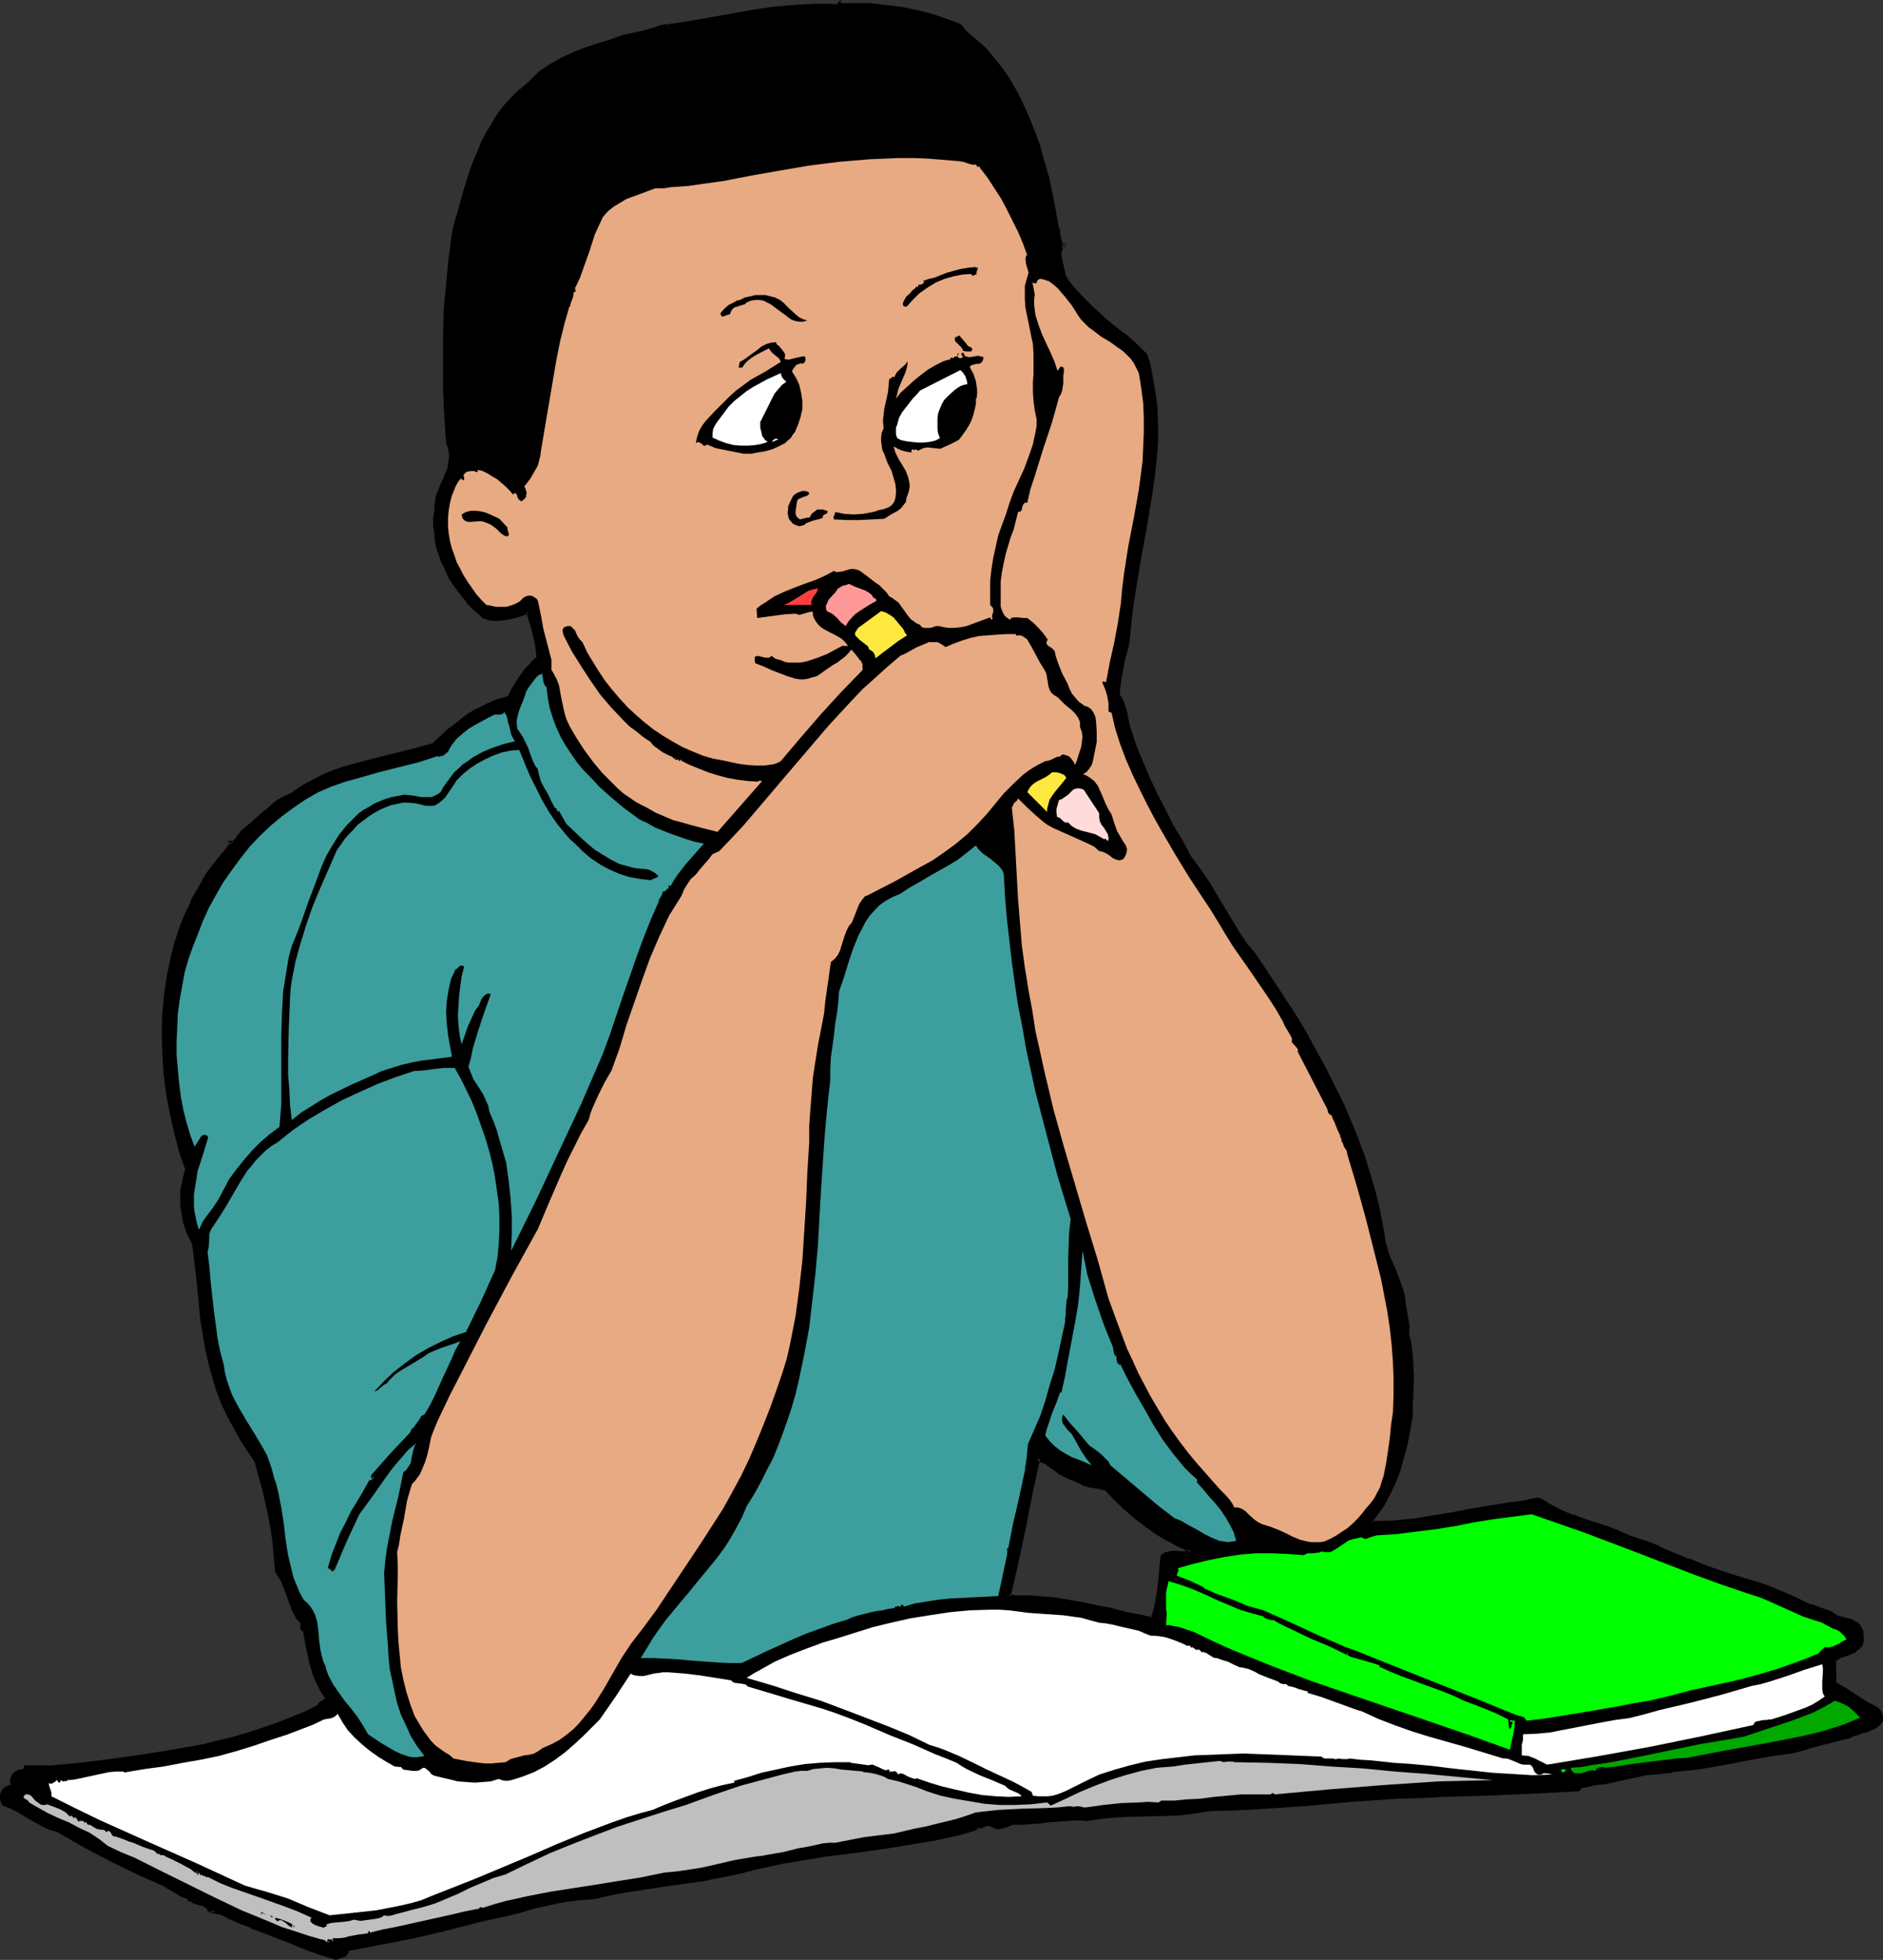<?xml version="1.0" encoding="UTF-8" standalone="no"?>
<svg
   version="1.0"
   width="129.937mm"
   height="135.18mm"
   id="svg46"
   sodipodi:docname="Boy Studying 2.wmf"
   xmlns:inkscape="http://www.inkscape.org/namespaces/inkscape"
   xmlns:sodipodi="http://sodipodi.sourceforge.net/DTD/sodipodi-0.dtd"
   xmlns="http://www.w3.org/2000/svg"
   xmlns:svg="http://www.w3.org/2000/svg">
  <rect width="100%" height="100%" fill="#333333" stroke="none"/>
  <sodipodi:namedview
     id="namedview46"
     pagecolor="#ffffff"
     bordercolor="#000000"
     borderopacity="0.25"
     inkscape:showpageshadow="2"
     inkscape:pageopacity="0.0"
     inkscape:pagecheckerboard="0"
     inkscape:deskcolor="#d1d1d1"
     inkscape:document-units="mm" />
  <defs
     id="defs1">
    <pattern
       id="WMFhbasepattern"
       patternUnits="userSpaceOnUse"
       width="6"
       height="6"
       x="0"
       y="0" />
  </defs>
  <path
     style="fill:#000000;fill-opacity:1;fill-rule:evenodd;stroke:none"
     d="m 273.104,381.491 -0.323,-0.323 -0.162,-0.162 -0.808,-0.162 -0.646,-0.162 -0.162,-0.323 -0.162,-0.485 -1.939,9.048 -1.778,9.048 -1.939,9.048 -2.101,9.048 1.939,0.162 1.939,0.162 h 1.939 l 1.939,0.162 3.878,0.323 3.878,0.646 3.717,0.646 3.717,0.646 3.555,0.808 3.717,0.808 7.272,1.454 0.646,-1.777 0.323,-2.101 0.485,-1.939 0.323,-1.939 0.808,-8.402 0.323,-0.323 0.485,-0.323 0.808,-0.323 h 0.97 0.97 1.939 l 0.97,-0.162 0.97,-0.323 -3.07,-1.454 -2.909,-1.616 -2.909,-1.777 -2.909,-1.939 -2.747,-2.101 -2.586,-2.262 -2.586,-2.424 -2.424,-2.585 -2.101,-0.323 -2.101,-0.485 -1.939,-0.646 -1.939,-0.808 -1.939,-0.808 -1.939,-1.131 -1.778,-1.131 z M 218.806,1.293 l 4.202,-0.162 4.04,0.162 3.878,0.485 4.04,0.485 4.04,0.808 3.878,0.969 3.717,1.293 3.878,1.293 0.485,0.969 0.808,0.808 1.778,1.616 0.808,0.646 0.97,0.808 1.616,1.454 2.101,2.585 1.939,2.424 1.778,2.747 1.616,2.747 1.454,2.747 1.454,2.747 1.293,2.908 1.131,2.908 0.97,3.07 0.97,2.908 1.616,6.14 1.293,6.302 1.131,6.302 0.323,0.646 0.162,0.485 v 1.293 l 0.323,1.293 0.162,0.485 0.485,0.485 0.646,-0.323 -0.485,0.323 -0.323,0.323 -0.323,0.323 -0.162,0.485 v 0.969 1.293 l 0.646,2.262 0.162,1.131 0.162,1.131 1.131,1.616 1.131,1.454 2.586,2.747 2.586,2.585 2.747,2.424 2.747,2.262 2.909,2.262 2.747,2.424 2.747,2.585 0.646,2.262 0.646,2.262 0.808,4.524 0.485,4.524 0.162,4.524 v 4.363 l -0.323,4.524 -0.485,4.524 -0.646,4.363 -1.454,8.887 -1.616,8.887 -1.454,8.725 -0.646,4.363 -0.323,4.363 -0.323,2.424 -0.323,2.101 -0.97,4.363 -0.97,4.363 -0.323,2.262 -0.162,2.424 0.646,0.808 0.485,0.808 0.646,2.101 0.323,1.131 0.162,1.131 0.485,2.101 1.454,4.524 1.778,4.363 1.778,4.201 1.939,4.201 2.262,4.04 2.101,4.201 2.262,4.04 2.262,4.201 2.424,3.07 2.262,3.232 7.757,13.088 2.101,3.07 2.262,3.07 5.656,8.241 5.333,8.402 2.586,4.363 2.586,4.363 2.424,4.363 2.262,4.524 2.101,4.524 2.101,4.524 1.939,4.686 1.616,4.686 1.616,4.847 1.293,5.009 1.131,4.847 0.97,5.009 0.323,2.424 0.646,2.424 0.97,2.262 0.808,2.262 0.97,2.262 0.97,2.262 0.646,2.424 0.323,2.424 0.323,1.939 0.323,2.101 0.323,1.939 -0.162,1.939 0.646,2.585 0.323,2.747 0.323,2.585 v 2.747 5.332 l -0.162,2.585 -0.162,2.585 -0.646,3.716 -0.646,3.393 -0.97,3.555 -0.97,3.555 -1.293,3.393 -1.454,3.232 -0.97,1.616 -0.97,1.454 -0.97,1.454 -1.131,1.616 v 0.323 l -0.323,0.323 0.646,0.323 5.171,-0.162 5.01,-0.485 5.01,-0.808 5.01,-0.808 5.01,-0.969 5.01,-0.808 4.848,-0.808 5.01,-0.646 0.97,-0.323 0.808,-0.323 h 0.97 0.485 l 0.323,0.162 1.293,0.969 1.454,0.646 2.747,1.454 2.747,1.131 3.07,1.131 5.818,1.939 2.909,0.969 2.909,1.454 3.878,1.293 3.878,1.454 3.878,1.616 3.878,1.616 3.878,1.454 4.04,1.616 4.04,1.293 4.202,1.131 2.747,0.969 2.586,0.969 5.333,2.262 5.171,2.262 2.586,0.969 2.747,0.969 0.97,0.646 1.131,0.485 1.131,0.323 1.131,0.323 1.131,0.323 0.97,0.485 0.485,0.485 0.323,0.485 0.323,0.485 0.162,0.646 0.162,1.293 0.162,1.131 -0.162,0.646 -0.323,0.323 -0.323,0.646 -0.323,0.323 -0.808,0.646 -0.808,0.485 -1.616,0.485 -1.616,0.485 -0.646,0.485 -0.808,0.646 0.162,6.14 2.909,1.616 2.586,1.616 2.747,1.777 1.454,0.808 1.293,0.646 0.646,0.646 0.323,0.808 0.323,0.808 v 0.485 l -0.162,0.323 -0.808,0.969 -0.97,0.646 -0.97,0.485 -1.131,0.485 -0.97,0.162 -1.131,0.485 -1.293,0.485 -1.131,0.485 -2.424,0.485 -2.424,0.646 -5.01,1.454 -2.424,0.646 -2.586,0.646 -2.586,0.485 -2.262,0.162 -6.464,1.131 -6.626,1.293 -6.626,1.131 -3.394,0.485 -3.07,0.323 -0.646,0.162 h -1.454 l -0.646,0.162 -2.101,0.162 -2.262,0.162 -4.363,0.969 -2.262,0.485 -2.101,0.646 -2.101,0.323 -2.262,0.162 -1.293,0.323 -1.454,0.323 -0.485,0.162 -0.646,0.162 -0.323,0.323 -0.323,0.485 -5.979,0.162 -5.979,0.323 -11.474,0.485 -11.635,0.323 -5.818,0.323 -6.141,0.162 -12.12,0.969 -5.979,0.485 -6.141,0.485 -12.282,0.808 -6.302,0.323 -6.141,0.162 -2.101,0.485 -2.101,0.162 -4.04,0.485 -3.878,0.162 -3.878,0.162 h -4.04 l -3.878,0.162 -4.04,0.323 -1.939,0.323 -2.101,0.323 h -2.586 -2.586 l -4.848,0.485 -2.424,0.162 -2.262,0.162 -2.262,0.162 h -2.262 l -0.646,0.162 -0.808,0.323 -1.454,0.485 -0.808,0.162 h -0.646 l -0.808,-0.162 -0.646,-0.485 -0.646,-0.162 h -0.485 l -0.808,0.323 -0.808,0.323 h -0.323 l -0.485,-0.162 -0.808,0.808 -3.394,0.969 -3.717,0.808 -3.717,0.808 -3.878,0.808 -7.757,1.131 -8.08,1.131 -7.918,0.969 -7.757,1.293 -3.878,0.646 -3.878,0.808 -3.717,0.808 -3.555,0.969 -4.686,1.131 -4.686,0.808 -9.373,1.454 -9.534,1.293 -4.848,0.808 -4.848,1.131 -4.04,0.323 -4.04,0.646 -3.717,0.646 -3.878,0.969 -3.717,0.969 -3.878,0.969 -3.878,0.969 -4.04,0.808 -8.242,2.101 -8.242,1.939 -8.403,1.616 -8.403,1.616 v 0.646 l -0.323,0.485 -0.323,0.323 -0.485,0.323 -0.97,0.323 -0.808,0.323 -3.232,-1.131 -3.07,-1.131 -6.464,-2.424 -6.302,-2.585 -3.07,-1.131 -3.07,-1.293 -1.616,-0.646 -0.97,-0.485 -0.808,-0.485 -1.778,-0.646 -0.646,-0.162 -0.808,-0.162 0.162,-0.162 -0.323,-0.162 h -0.646 -0.323 l -0.162,-0.323 -0.162,-0.323 -0.646,-0.485 -0.808,-0.485 -1.778,-0.485 -0.808,-0.323 -0.808,-0.323 -0.323,-0.646 h -0.323 l -0.646,-0.162 -0.808,-0.485 -0.808,-0.485 -1.778,-0.969 -0.808,-0.485 -0.808,-0.485 -6.949,-3.232 -6.949,-3.393 -6.949,-3.555 -3.555,-1.939 -3.394,-2.101 -1.939,-0.646 -1.778,-0.646 -1.778,-0.969 -1.778,-1.131 -3.555,-2.101 -1.616,-0.808 -1.939,-0.646 -0.323,-0.808 -0.162,-0.808 v -0.808 l 0.162,-0.808 0.485,-0.646 0.646,-0.485 0.808,-0.323 0.646,-0.323 -0.162,-0.485 v -0.485 l 0.162,-0.808 0.323,-0.808 0.323,-0.323 0.323,-0.323 0.323,-0.162 0.323,-0.162 h 0.323 0.485 l 0.485,-0.162 0.162,-0.162 0.323,-0.323 v -0.485 h 3.394 l 3.555,-0.162 3.555,-0.162 3.394,-0.323 7.918,-0.969 8.242,-1.131 8.08,-1.293 8.08,-1.616 4.04,-0.808 4.04,-1.131 3.878,-0.969 3.878,-1.293 3.717,-1.293 3.717,-1.454 3.555,-1.616 3.555,-1.777 0.162,-0.323 0.323,-0.323 0.323,-0.323 0.485,-0.162 0.323,-0.323 0.323,-0.323 v -0.485 l -0.162,-0.323 -0.162,-0.162 -1.131,-1.939 -0.97,-1.939 -0.808,-2.101 -0.646,-2.101 -0.646,-2.101 -0.323,-2.101 -0.97,-4.686 -0.323,-0.162 -0.162,-0.323 -0.162,-0.162 0.162,-0.323 v -0.646 -0.162 l -0.323,-0.323 -0.97,-1.454 -0.808,-1.616 -1.293,-3.393 -0.646,-1.777 -0.808,-1.616 -0.808,-1.777 -0.97,-1.616 -0.323,-3.716 -0.485,-3.555 -0.485,-3.716 -0.646,-3.555 -1.616,-7.11 -1.778,-6.948 -2.101,-3.07 -1.939,-3.07 -1.778,-3.07 -1.616,-3.232 -1.454,-3.232 -1.293,-3.393 -1.131,-3.393 -0.808,-3.555 -0.808,-3.555 -0.646,-3.878 -0.646,-3.878 -0.485,-3.878 -0.808,-7.917 -0.808,-7.756 -0.97,-1.939 -0.808,-1.939 -0.646,-1.939 -0.485,-1.939 -0.162,-2.101 -0.162,-2.101 0.162,-2.101 0.485,-2.101 0.808,-3.232 -1.616,-4.686 -1.454,-4.847 -1.131,-5.009 -0.808,-5.171 -0.646,-5.171 -0.485,-5.171 v -5.332 l 0.162,-5.332 0.485,-5.171 0.808,-5.171 1.131,-5.009 0.646,-2.585 0.808,-2.424 0.808,-2.424 0.97,-2.262 0.97,-2.424 1.131,-2.262 1.131,-2.262 1.293,-2.262 1.454,-2.101 1.454,-2.101 4.686,-5.817 -0.162,-0.162 0.323,-0.162 0.485,-0.162 0.646,-0.485 0.323,-0.808 0.646,-0.808 3.232,-2.747 3.232,-3.07 1.616,-1.293 1.778,-1.131 1.616,-1.131 1.939,-0.808 2.101,-1.454 2.101,-1.293 2.262,-1.131 2.101,-0.969 2.424,-0.969 2.262,-0.808 4.686,-1.454 9.534,-2.262 4.686,-1.131 4.525,-1.293 2.262,-2.101 2.262,-2.101 2.262,-1.777 2.424,-1.777 2.424,-1.454 2.586,-1.293 2.586,-0.969 2.909,-0.808 0.808,-1.454 0.808,-1.293 1.778,-2.747 0.808,-1.454 1.131,-1.131 1.131,-1.293 1.131,-0.969 -0.162,-3.232 -0.646,-3.07 -0.808,-2.908 -0.97,-2.908 -2.747,0.969 -1.293,0.323 -1.454,0.323 -1.454,0.162 -1.454,0.162 -1.454,-0.162 -1.616,-0.323 -2.747,-2.585 -1.454,-1.454 -2.424,-3.07 -1.131,-1.616 -0.97,-1.777 -0.97,-1.777 -0.808,-1.777 -0.646,-1.777 -0.646,-1.939 -0.485,-1.939 -0.323,-1.939 -0.162,-2.101 V 135.081 l 0.162,-1.939 v -1.293 l 0.323,-1.131 0.162,-1.131 0.323,-0.969 0.97,-2.101 0.808,-2.101 0.808,-2.101 0.323,-1.131 0.162,-1.131 0.162,-0.969 -0.162,-1.131 -0.162,-1.293 -0.485,-1.131 -0.485,-7.11 -0.323,-7.11 -0.162,-6.786 0.162,-6.786 0.162,-6.786 0.485,-6.948 0.808,-6.786 0.97,-7.11 0.646,-2.424 0.808,-2.747 1.454,-5.171 1.616,-5.171 0.97,-2.585 0.97,-2.585 1.131,-2.424 1.293,-2.424 1.293,-2.424 1.454,-2.262 1.778,-2.262 1.939,-2.101 1.939,-1.939 2.262,-1.939 1.293,-1.293 1.293,-1.131 1.293,-0.969 1.454,-0.969 2.909,-1.777 3.07,-1.293 3.232,-1.293 3.232,-1.131 3.394,-1.131 3.07,-0.969 2.909,-0.808 2.909,-0.646 2.747,-0.646 1.293,-0.485 1.293,-0.485 0.162,0.162 0.323,0.162 h 0.323 l 0.162,-0.323 5.494,-0.808 10.827,-1.939 5.494,-0.808 5.494,-0.808 5.494,-0.485 5.494,-0.323 h 2.909 2.909 l 0.323,-0.323 z"
     id="path1" />
  <path
     style="fill:#000000;fill-opacity:1;fill-rule:evenodd;stroke:none"
     d="m 273.265,381.006 0.162,0.162 -0.323,-0.323 -0.323,-0.162 h -0.162 l -0.646,-0.323 v 0.162 l -0.646,-0.323 0.162,0.162 -0.162,-0.323 v 0.162 l -0.646,-2.101 -2.262,10.664 -1.778,9.048 -1.939,9.21 v 0 l -2.101,9.372 2.262,0.323 h 0.162 1.939 1.939 -0.162 l 5.979,0.646 3.878,0.646 3.717,0.646 3.717,0.646 3.555,0.808 v 0 l 3.555,0.808 v 0 l 7.757,1.616 0.646,-2.424 0.485,-1.939 v 0 l 0.485,-2.101 0.323,-1.939 0.646,-8.241 v 0.162 l 0.323,-0.323 h -0.162 l 0.485,-0.162 h -0.162 l 0.97,-0.323 h -0.162 0.97 0.97 1.939 l 1.131,-0.162 1.939,-0.808 -4.04,-1.777 -2.909,-1.616 h 0.162 l -3.07,-1.777 -2.747,-1.939 -2.747,-2.101 v 0 l -2.586,-2.262 -2.586,-2.424 -2.586,-2.585 -2.262,-0.485 -1.939,-0.485 v 0 l -2.101,-0.646 h 0.162 l -1.939,-0.646 -1.939,-0.969 -1.778,-0.969 v 0 l -1.778,-1.293 -1.778,-1.293 -0.485,0.808 1.778,1.293 1.778,1.293 v 0 l 1.939,0.969 1.939,0.808 1.778,0.808 0.162,0.162 1.939,0.646 h 0.162 l 2.101,0.323 2.101,0.485 -0.323,-0.162 2.424,2.585 2.586,2.424 2.586,2.262 v 0 l 2.909,2.262 2.747,1.939 2.909,1.777 h 0.162 l 2.909,1.616 3.07,1.293 v -0.646 l -0.97,0.323 v 0 l -0.808,0.162 v 0 l -1.939,-0.162 h -0.97 l -0.97,0.162 -1.131,0.323 -0.485,0.323 -0.485,0.485 -0.808,8.402 -0.323,2.101 -0.323,1.939 v 0 l -0.485,1.939 -0.646,1.939 0.485,-0.323 -7.272,-1.454 v 0 l -3.555,-0.969 v 0 l -3.555,-0.646 -3.717,-0.808 -3.717,-0.646 -3.878,-0.646 -5.979,-0.485 v 0 h -1.939 -1.939 v 0 l -1.778,-0.323 0.323,0.646 2.101,-9.048 v 0 l 1.939,-9.21 1.778,-9.048 1.939,-8.887 h -0.97 l 0.162,0.646 0.485,0.323 0.646,0.323 v 0 l 0.808,0.162 h -0.162 l 0.323,0.162 -0.162,-0.162 0.323,0.323 z"
     id="path2" />
  <path
     style="fill:#000000;fill-opacity:1;fill-rule:evenodd;stroke:none"
     d="m 218.483,1.777 4.525,-0.162 4.04,0.162 v 0 l 3.878,0.323 4.04,0.646 3.878,0.808 v 0 l 3.878,0.969 3.878,1.293 3.717,1.293 -0.323,-0.162 0.646,0.969 0.808,0.808 1.778,1.616 v 0 l 0.97,0.646 h -0.162 l 0.97,0.808 1.616,1.454 2.101,2.585 v -0.162 l 1.939,2.585 1.778,2.585 1.616,2.747 v 0 l 1.454,2.747 1.454,2.747 1.131,2.908 v 0 l 1.131,2.908 v 0 l 0.97,2.908 0.97,3.07 1.616,6.14 v 0 l 1.293,6.14 1.293,6.463 0.162,0.646 v -0.162 l 0.162,0.646 v 0 l 0.162,1.293 0.162,1.131 v 0 l 0.323,0.646 0.646,0.969 0.97,-0.646 -0.485,-0.808 -0.323,0.323 v 0.162 l -0.485,0.323 -0.323,0.485 -0.162,0.485 v 0.162 l -0.162,0.969 v 1.293 l 0.646,2.424 0.162,1.131 v 0 l 0.323,1.131 1.131,1.616 1.131,1.616 v 0 l 2.586,2.747 2.586,2.585 2.747,2.424 v 0 l 2.747,2.262 2.909,2.262 v 0 l 2.747,2.424 2.747,2.585 -0.162,-0.162 0.646,2.262 0.646,2.262 v 0 l 0.808,4.363 0.485,4.524 v 0 l 0.323,4.524 -0.162,4.363 v 0 l -0.323,4.524 -0.323,4.363 -0.646,4.524 -1.616,8.887 -1.616,8.887 -1.454,8.725 -0.485,4.363 -0.485,4.363 -0.162,2.262 -0.485,2.262 v 0 l -0.97,4.201 -0.97,4.363 v 0.162 l -0.323,2.262 v 0 2.424 l 0.646,0.969 v 0 l 0.485,0.808 v 0 l 0.646,2.101 0.162,1.131 v -0.162 l 0.162,1.131 v 0.162 l 0.646,2.101 1.454,4.524 v 0 l 1.616,4.363 h 0.162 l 1.778,4.201 1.939,4.201 2.101,4.201 2.262,4.04 2.262,4.201 2.262,4.201 v 0 l 2.424,3.07 2.101,3.232 7.757,12.926 2.101,3.232 2.424,2.908 5.494,8.241 5.494,8.564 2.586,4.201 v 0 l 2.424,4.363 2.424,4.363 2.424,4.524 2.101,4.524 1.939,4.686 1.939,4.524 v 0 l 1.616,4.686 1.616,4.847 1.293,4.847 1.131,5.009 v -0.162 l 0.97,5.171 0.485,2.424 v 0 l 0.646,2.262 0.808,2.424 v 0 l 0.97,2.262 0.97,2.262 v 0 l 0.808,2.262 0.646,2.262 v 0 l 0.323,2.585 0.323,1.939 0.323,1.939 0.323,1.939 v 0 1.939 l 0.485,2.747 v -0.162 l 0.485,2.747 0.162,2.747 v -0.162 l 0.162,2.747 -0.162,5.332 -0.162,2.585 -0.162,2.585 v 0 l -0.485,3.555 -0.808,3.555 v 0 l -0.808,3.555 -1.131,3.393 -1.293,3.393 h 0.162 l -1.616,3.232 -0.808,1.616 v -0.162 l -0.97,1.616 -0.97,1.454 -1.293,1.616 v 0.485 l 0.162,-0.323 -0.646,0.808 1.131,0.646 5.333,-0.323 v 0 l 5.01,-0.485 5.171,-0.646 5.01,-0.808 4.848,-0.969 5.01,-0.969 5.01,-0.646 5.01,-0.646 0.808,-0.323 0.97,-0.323 v 0 h 0.808 -0.162 0.485 v 0 l 0.323,0.162 -0.162,-0.162 1.454,0.969 v 0 l 1.293,0.808 2.909,1.293 2.747,1.293 h 0.162 l 2.909,0.969 5.818,2.101 2.909,0.969 v 0 l 2.909,1.293 v 0.162 l 4.04,1.293 h -0.162 l 3.878,1.454 v 0 l 3.878,1.454 3.878,1.616 v 0.162 l 3.878,1.454 v 0 l 4.04,1.454 4.202,1.454 4.202,1.131 2.586,0.808 v 0 l 2.586,1.131 v -0.162 l 5.171,2.262 5.333,2.262 v 0.162 l 2.586,0.969 h 0.162 l 2.586,0.969 -0.162,-0.162 1.131,0.808 0.97,0.323 0.162,0.162 1.131,0.323 1.131,0.323 1.131,0.323 v 0 l 0.97,0.485 -0.162,-0.162 0.485,0.485 -0.162,-0.162 0.323,0.485 v 0 l 0.323,0.485 0.485,-0.969 v 0 l -0.323,-0.485 -0.646,-0.485 -0.97,-0.485 v -0.162 l -1.131,-0.323 -1.293,-0.323 -1.131,-0.323 0.162,0.162 -1.131,-0.485 v 0 l -0.97,-0.808 -2.747,-0.969 v 0 l -2.586,-0.969 v 0.162 l -5.171,-2.424 -5.333,-2.262 v 0 l -2.586,-0.969 v 0 l -2.747,-0.808 -4.202,-1.293 -4.04,-1.293 -4.04,-1.454 v 0 l -3.878,-1.616 v 0.162 l -3.878,-1.616 -3.878,-1.616 v -0.162 l -3.717,-1.454 h -0.162 l -3.878,-1.293 v 0 l -2.909,-1.293 v 0 l -2.909,-1.131 -5.979,-1.939 -2.909,-1.131 v 0.162 l -2.747,-1.131 -2.747,-1.454 -1.454,-0.808 h 0.162 l -1.454,-0.808 -0.485,-0.162 -0.485,-0.162 -0.97,0.162 -0.97,0.162 -0.97,0.323 h 0.162 l -5.01,0.646 -5.01,0.808 -4.848,0.808 -5.01,0.969 -5.01,0.808 -5.01,0.808 -5.171,0.485 h 0.162 l -5.171,0.162 0.323,0.162 -0.646,-0.323 v 0.485 l 0.485,-0.323 v -0.485 l -0.162,0.162 1.131,-1.454 1.131,-1.454 0.97,-1.616 v 0 l 0.808,-1.616 1.616,-3.232 v 0 l 1.293,-3.393 0.97,-3.555 0.97,-3.555 v 0 l 0.646,-3.555 0.646,-3.555 v -0.162 -2.585 l 0.162,-2.585 0.162,-5.332 -0.162,-2.747 v 0 l -0.162,-2.747 -0.323,-2.585 v -0.162 l -0.646,-2.585 v 0.162 l 0.162,-1.939 v -0.162 l -0.323,-1.939 -0.323,-1.939 -0.323,-1.939 -0.323,-2.585 v 0 l -0.808,-2.424 -0.808,-2.262 v 0 l -0.97,-2.424 -0.97,-2.101 v 0 l -0.808,-2.262 -0.646,-2.424 v 0.162 l -0.323,-2.424 -0.97,-5.009 v -0.162 l -1.131,-4.847 -1.454,-5.009 -1.454,-4.686 -1.778,-4.847 v 0 l -1.939,-4.686 -1.939,-4.524 -2.262,-4.524 -2.262,-4.524 -2.424,-4.363 -2.424,-4.524 v 0 l -2.586,-4.363 -5.494,-8.402 -5.494,-8.241 -2.424,-2.908 -2.101,-3.232 -7.757,-12.926 -2.262,-3.232 -2.262,-3.07 v 0 l -2.262,-4.201 -2.424,-4.04 -2.101,-4.201 -2.101,-4.04 -1.939,-4.201 -1.778,-4.201 v 0 l -1.778,-4.363 v 0 l -1.454,-4.524 -0.485,-2.101 v 0 l -0.162,-0.969 v -0.162 l -0.323,-1.131 -0.646,-2.101 -0.485,-0.808 v -0.162 l -0.646,-0.808 v 0.323 l 0.162,-2.424 v 0.162 l 0.323,-2.262 v 0 l 0.808,-4.363 1.131,-4.363 v 0 l 0.323,-2.262 0.162,-2.262 0.485,-4.363 0.646,-4.363 1.454,-8.887 1.616,-8.725 1.454,-8.887 0.646,-4.524 0.485,-4.524 0.323,-4.363 v -0.162 -4.363 l -0.162,-4.524 v 0 l -0.646,-4.524 -0.808,-4.524 v -0.162 l -0.485,-2.262 -0.808,-2.262 -2.747,-2.747 -2.747,-2.424 h -0.162 l -2.909,-2.262 -2.747,-2.262 h 0.162 l -2.747,-2.424 -2.586,-2.585 -2.586,-2.747 0.162,0.162 -1.293,-1.616 -0.97,-1.616 v 0.323 l -0.162,-1.131 v -0.162 l -0.323,-1.131 -0.485,-2.262 v 0.162 l -0.162,-1.293 v 0.162 l 0.162,-1.131 v 0.162 l 0.162,-0.485 v 0.162 l 0.162,-0.485 -0.162,0.162 0.485,-0.323 v 0 l 0.485,-0.323 -0.485,-0.808 -0.808,0.485 h 0.646 l -0.323,-0.485 v 0.162 l -0.162,-0.485 v 0 l -0.323,-1.131 -0.162,-1.293 v -0.162 -0.485 l -0.323,-0.646 v 0.162 l -1.131,-6.302 -1.293,-6.302 v -0.162 l -1.778,-6.14 -0.808,-2.908 -1.131,-3.07 v 0 l -1.131,-2.908 v 0 l -1.293,-2.908 -1.293,-2.908 -1.454,-2.747 v 0 l -1.616,-2.747 -1.778,-2.585 -2.101,-2.585 v 0 l -2.101,-2.585 -1.616,-1.454 -0.97,-0.808 v 0 l -0.97,-0.808 0.162,0.162 -1.778,-1.616 -0.808,-0.808 h 0.162 l -0.808,-0.969 -3.878,-1.454 -3.878,-1.293 -3.878,-0.969 v 0 l -3.878,-0.808 -4.04,-0.485 -4.04,-0.485 v 0 h -4.04 -4.202 l 0.485,0.485 z"
     id="path3" />
  <path
     style="fill:#000000;fill-opacity:1;fill-rule:evenodd;stroke:none"
     d="m 484.799,424.794 0.323,0.646 -0.162,-0.162 0.323,1.454 v -0.162 1.131 0 l -0.162,0.485 0.162,-0.162 -0.323,0.485 v 0 l -0.323,0.485 v 0 l -0.323,0.323 v 0 l -0.808,0.646 v 0 l -0.646,0.485 v -0.162 l -1.616,0.485 -1.616,0.646 -0.808,0.485 v 0 l -0.808,0.808 0.162,6.463 3.07,1.777 h -0.162 l 2.747,1.777 2.747,1.616 v 0 l 1.454,0.808 1.293,0.646 h -0.162 l 0.646,0.646 -0.162,-0.162 0.485,0.808 v -0.162 l 0.162,0.969 v -0.162 0.485 -0.162 l -0.162,0.485 0.162,-0.323 -0.808,0.969 v 0 l -0.808,0.646 v 0 l -0.97,0.485 v 0 l -0.97,0.323 -1.131,0.323 -1.131,0.323 -1.293,0.485 v 0 l -1.293,0.646 h 0.162 l -2.262,0.323 v 0 l -2.424,0.646 -5.01,1.454 -2.586,0.646 -2.586,0.646 v 0 l -2.424,0.485 -2.424,0.162 -6.464,1.131 -6.626,1.293 -6.626,1.131 -3.232,0.485 -3.232,0.323 -0.646,0.162 h 0.162 -1.454 l -0.808,0.162 h 0.162 l -2.101,0.162 h -0.162 l -2.101,0.323 h -0.162 l -4.363,0.969 -2.101,0.485 -2.262,0.485 h 0.162 l -2.262,0.323 -2.101,0.162 h -0.162 l -1.293,0.323 v 0 l -1.293,0.323 -0.646,0.162 v 0 l -0.646,0.162 -0.485,0.646 -0.323,0.485 0.323,-0.323 -5.979,0.323 -5.979,0.162 -11.474,0.485 -11.635,0.323 -5.818,0.323 -6.141,0.323 -12.12,0.808 v 0 l -12.282,0.969 h 0.162 l -12.282,0.808 -6.302,0.323 -6.302,0.162 -1.939,0.485 -2.101,0.323 -4.04,0.323 v 0 l -3.878,0.323 h -7.918 l -3.878,0.162 h -0.162 l -3.878,0.485 -2.101,0.162 -1.939,0.485 v 0 l -2.586,-0.162 h -2.586 v 0 l -5.01,0.485 -2.262,0.323 -2.262,0.162 v 0 l -2.262,0.162 -2.424,-0.162 -0.808,0.323 h 0.162 l -0.808,0.162 -1.454,0.485 v 0 l -0.646,0.162 v 0 h -0.646 v 0 l -0.646,-0.162 v 0 l -0.646,-0.323 -0.808,-0.323 h -0.485 l -0.97,0.323 -0.808,0.323 h 0.162 -0.323 v 0 l -0.646,-0.162 -0.97,0.969 0.323,-0.162 -3.555,0.969 -3.717,0.808 -3.717,0.969 v 0 l -3.717,0.646 -7.918,1.131 -7.918,1.131 -7.918,1.131 -7.918,1.131 -3.878,0.646 -3.717,0.808 h -0.162 l -3.555,0.808 -3.717,0.969 -4.686,1.131 h 0.162 l -4.848,0.808 -9.373,1.454 -9.534,1.293 -4.686,0.969 h -0.162 l -4.848,0.969 h 0.162 l -4.202,0.323 -3.878,0.646 -3.878,0.646 v 0 l -3.717,0.969 -3.878,0.969 -3.717,0.969 -4.04,0.969 h 0.162 l -4.04,0.808 h -0.162 l -8.242,2.101 -8.242,1.939 v 0 l -8.242,1.777 -8.726,1.616 -0.162,0.969 0.162,-0.162 -0.323,0.485 0.162,-0.162 -0.485,0.323 h 0.162 l -0.485,0.323 v -0.162 l -0.97,0.323 -0.808,0.323 h 0.162 l -3.07,-1.131 -3.232,-1.131 h 0.162 l -6.464,-2.424 -6.302,-2.424 -3.07,-1.293 v 0 l -3.07,-1.131 -1.616,-0.808 -0.97,-0.323 -0.808,-0.485 -1.778,-0.646 v -0.162 l -0.808,-0.162 v 0 h -0.808 l 0.323,0.646 0.646,-0.646 -1.131,-0.323 -0.646,-0.162 h -0.323 l 0.485,0.323 -0.162,-0.323 -0.323,-0.485 v 0 l -0.646,-0.646 -0.97,-0.323 v -0.162 l -1.778,-0.485 v 0 l -0.808,-0.323 v 0.162 l -0.646,-0.485 0.162,0.162 -0.646,-0.646 -0.485,-0.162 v 0 l -0.485,-0.162 v 0 l -0.646,-0.323 -0.97,-0.485 -2.586,-1.454 v 0 l -0.808,-0.485 v 0 l -6.949,-3.232 -6.949,-3.393 -6.949,-3.716 -3.555,-1.939 h 0.162 l -3.555,-2.101 -1.939,-0.485 v 0 l -1.778,-0.808 -1.778,-0.969 v 0 l -1.616,-0.969 -3.555,-2.101 v 0 l -0.485,0.808 v 0 l 3.555,2.101 1.616,0.969 H 9.696 l 1.616,0.969 1.939,0.808 v 0 l 1.939,0.485 h -0.162 l 3.555,2.101 v 0 l 3.394,1.939 7.11,3.716 6.949,3.393 6.949,3.07 h -0.162 l 0.808,0.485 v 0 l 2.747,1.616 0.808,0.485 0.808,0.323 v 0 l 0.646,0.162 v 0 l 0.323,0.162 -0.323,-0.162 0.485,0.646 0.97,0.323 v 0.162 l 0.808,0.323 v 0 l 1.778,0.485 v 0 l 0.808,0.323 h -0.162 l 0.646,0.485 v -0.162 l 0.162,0.323 -0.162,-0.162 0.323,0.808 0.808,-0.162 h -0.162 l 0.485,0.162 0.323,0.162 -0.162,-0.808 -0.808,0.808 1.616,0.323 v 0 l 0.646,0.162 v -0.162 l 1.778,0.808 0.808,0.485 0.808,0.323 1.778,0.808 3.07,1.131 v 0.162 l 3.07,1.131 6.302,2.424 6.302,2.585 h 0.162 l 3.232,1.131 3.232,0.969 0.97,-0.323 0.97,-0.323 0.646,-0.162 0.323,-0.485 0.485,-0.646 v -0.646 l -0.323,0.323 8.403,-1.616 8.242,-1.616 h 0.162 l 8.242,-1.939 8.242,-2.101 h -0.162 l 4.202,-0.969 v 0 l 3.878,-0.808 3.878,-0.969 3.717,-1.131 3.878,-0.808 h -0.162 l 3.878,-0.808 3.878,-0.485 4.04,-0.323 h 0.162 l 4.848,-1.131 h -0.162 l 4.848,-0.808 9.534,-1.454 9.373,-1.293 4.686,-0.969 h 0.162 l 4.686,-0.969 3.555,-0.969 3.717,-0.808 v 0 l 3.717,-0.808 3.878,-0.646 7.918,-1.293 7.918,-0.969 7.918,-1.131 7.757,-1.293 3.878,-0.646 h 0.162 l 3.717,-0.808 3.555,-0.808 3.717,-1.131 0.808,-0.808 -0.485,0.162 0.485,0.162 h 0.485 l 0.808,-0.323 0.97,-0.323 h -0.162 0.485 -0.162 l 0.646,0.162 -0.162,-0.162 0.808,0.485 0.808,0.323 h 0.808 v 0 l 0.808,-0.162 h 0.162 l 1.454,-0.485 0.646,-0.323 h 0.162 l 0.646,-0.323 -0.162,0.162 h 2.262 l 2.262,-0.162 v 0 l 2.424,-0.162 2.262,-0.323 4.848,-0.323 v 0 l 2.586,-0.162 2.586,0.162 2.101,-0.323 2.101,-0.323 3.878,-0.323 v 0 l 3.878,-0.162 7.918,-0.162 3.878,-0.162 h 0.162 l 4.04,-0.485 1.939,-0.323 2.101,-0.323 v 0 l 6.141,-0.162 6.302,-0.323 12.282,-0.808 v 0 l 12.282,-1.131 h -0.162 l 12.12,-0.808 6.141,-0.162 5.818,-0.323 11.635,-0.323 11.474,-0.485 5.979,-0.323 6.302,-0.323 0.323,-0.646 v 0.162 l 0.323,-0.323 -0.162,0.162 0.485,-0.323 v 0 h 0.646 l 1.293,-0.323 h 0.162 l 1.293,-0.323 h -0.162 l 2.262,-0.162 2.101,-0.485 h 0.162 l 2.101,-0.485 2.262,-0.485 4.363,-0.969 v 0 l 2.101,-0.162 v 0 l 2.101,-0.162 0.808,-0.162 h -0.162 1.454 l 0.646,-0.323 v 0 l 3.232,-0.323 3.232,-0.323 6.626,-1.131 6.626,-1.293 6.464,-1.131 2.424,-0.323 2.424,-0.323 h 0.162 l 2.424,-0.646 2.586,-0.808 5.01,-1.293 2.424,-0.646 v 0 l 2.262,-0.485 1.293,-0.646 v 0 l 1.131,-0.323 1.293,-0.485 0.97,-0.162 1.131,-0.485 v 0 l 0.97,-0.485 h 0.162 l 0.97,-0.808 0.97,-1.131 v -0.485 0 -0.646 l -0.162,-0.808 -0.485,-0.969 -0.646,-0.646 -1.454,-0.808 -1.293,-0.646 v 0 l -2.747,-1.777 -2.747,-1.777 v 0 l -2.747,-1.616 0.162,0.485 -0.162,-6.14 -0.162,0.323 0.808,-0.646 -0.162,0.162 0.808,-0.485 h -0.162 l 1.616,-0.485 1.616,-0.646 0.808,-0.323 v -0.162 l 0.808,-0.646 h 0.162 l 0.323,-0.485 0.485,-0.485 v 0 l 0.162,-0.485 0.162,-0.646 v -1.293 0 l -0.162,-1.454 -0.323,-0.646 -0.323,-0.646 z"
     id="path4" />
  <path
     style="fill:#000000;fill-opacity:1;fill-rule:evenodd;stroke:none"
     d="m 4.848,471.491 -1.778,-0.808 v -0.162 l -1.939,-0.646 0.323,0.323 -0.485,-0.808 0.162,0.162 -0.323,-0.808 v 0 -0.808 0.162 l 0.323,-0.808 -0.162,0.162 0.485,-0.646 v 0 l 0.646,-0.323 v 0 l 0.646,-0.323 h 0.162 l 0.808,-0.646 -0.162,-0.808 v 0.162 -0.485 0.162 l 0.162,-0.969 -0.162,0.162 0.485,-0.808 H 3.878 l 0.323,-0.323 v 0.162 l 0.323,-0.323 v 0.162 l 0.323,-0.323 H 4.686 5.01 4.848 5.333 5.171 5.818 l 0.485,-0.323 0.323,-0.162 0.323,-0.485 0.162,-0.646 -0.485,0.323 3.394,0.162 3.555,-0.162 v 0 l 3.555,-0.162 3.555,-0.323 7.918,-0.969 8.08,-1.131 8.08,-1.293 8.242,-1.616 v 0 l 4.04,-0.808 4.04,-1.131 3.878,-0.969 3.878,-1.293 3.717,-1.293 h 0.162 l 3.555,-1.454 v -0.162 l 3.717,-1.616 3.555,-1.777 0.323,-0.485 -0.162,0.162 0.323,-0.323 v 0 l 0.323,-0.162 v 0 l 0.485,-0.323 0.323,-0.323 v -0.162 l 0.323,-0.323 v -0.808 l -0.162,-0.323 -0.162,-0.323 -1.131,-1.939 v 0.162 l -0.97,-1.939 v 0 l -0.646,-2.101 v 0.162 l -0.646,-2.101 -0.646,-2.101 v 0 l -0.485,-2.262 -0.808,-4.686 -0.646,-0.323 h 0.162 l -0.162,-0.162 v 0.162 -0.323 0.323 -0.323 0 l 0.162,-0.808 -0.162,-0.485 -0.323,-0.323 v 0 l -0.97,-1.454 v 0.162 l -0.808,-1.616 h 0.162 l -1.454,-3.393 v 0.162 l -0.646,-1.777 v -0.162 l -0.646,-1.616 -0.97,-1.777 v -0.162 l -0.808,-1.454 v 0.162 l -0.323,-3.716 -0.485,-3.716 -0.485,-3.555 -0.646,-3.555 v 0 l -1.616,-7.11 -1.939,-7.11 -1.939,-3.07 -2.101,-3.07 v 0 l -1.778,-3.07 -1.616,-3.232 -1.454,-3.232 v 0 l -1.293,-3.393 -0.97,-3.393 -0.808,-3.393 -0.808,-3.716 v 0 l -0.646,-3.716 -0.646,-3.878 -0.485,-3.878 -0.808,-7.917 -0.808,-7.917 -1.131,-1.939 -0.808,-1.939 v 0.162 l -0.646,-2.101 v 0.162 l -0.323,-2.101 -0.162,-1.939 v 0 l -0.162,-2.101 0.162,-2.101 v 0.162 l 0.323,-2.262 v 0 0 l 0.808,-3.232 -1.454,-4.847 -1.454,-4.847 -1.131,-5.009 v 0 l -0.808,-5.009 -0.646,-5.171 -0.485,-5.332 v 0.162 l -0.162,-5.332 0.323,-5.332 v 0.162 l 0.485,-5.332 0.808,-5.009 0.97,-5.171 v 0 l 0.808,-2.424 0.646,-2.424 0.97,-2.424 h -0.162 l 0.97,-2.262 0.97,-2.424 1.131,-2.262 1.293,-2.262 1.293,-2.262 v 0.162 l 1.293,-2.101 1.454,-2.262 v 0 l 5.01,-6.14 -0.646,-0.485 -0.162,0.808 h 0.485 l 0.485,-0.323 0.808,-0.646 0.485,-0.808 H 62.539 l 0.646,-0.646 v 0 l 3.232,-2.747 3.232,-3.07 v 0 l 1.616,-1.293 v 0.162 l 1.616,-1.293 1.778,-0.969 h -0.162 l 1.939,-0.808 2.101,-1.616 2.101,-1.131 v 0 l 2.262,-1.293 2.262,-0.969 v 0.162 l 2.262,-0.969 v 0 l 2.262,-0.808 4.686,-1.454 9.534,-2.262 4.525,-1.131 4.686,-1.454 2.424,-2.101 2.262,-2.101 v 0 l 2.262,-1.777 v 0 l 2.424,-1.616 2.424,-1.454 h -0.162 l 2.586,-1.293 2.747,-1.131 h -0.162 l 2.909,-0.808 0.97,-1.616 v 0.162 l 0.808,-1.454 1.778,-2.747 0.97,-1.293 h -0.162 l 1.131,-1.131 1.131,-1.293 1.293,-1.131 -0.162,-3.393 -0.646,-3.07 v 0 l -0.808,-3.07 -1.293,-3.232 -3.07,0.969 -1.293,0.485 -1.454,0.162 h 0.162 l -1.454,0.323 v 0 h -1.454 0.162 l -1.616,-0.162 -1.616,-0.323 0.323,0.162 -2.747,-2.585 -1.454,-1.454 v 0 l -2.424,-3.07 h 0.162 l -1.293,-1.616 0.485,2.101 v 0 l 2.424,3.07 v 0.162 l 1.454,1.454 2.909,2.585 1.616,0.485 1.616,0.162 v 0 l 1.454,-0.162 h 0.162 l 1.454,-0.162 v 0 l 1.454,-0.323 1.293,-0.323 2.747,-0.969 -0.646,-0.323 0.97,2.908 0.808,2.908 v 0 l 0.646,3.07 0.323,3.07 v -0.323 l -1.131,0.969 -1.131,1.293 -1.131,1.131 v 0.162 l -0.97,1.293 -1.778,2.747 -0.808,1.454 v 0 l -0.646,1.454 0.162,-0.323 -2.747,0.808 h -0.162 l -2.586,1.131 -2.586,1.293 h -0.162 l -2.424,1.454 -2.262,1.777 v 0 l -2.262,1.777 h -0.162 l -2.262,2.101 -2.262,2.101 0.162,-0.162 -4.525,1.293 -4.686,1.131 -9.534,2.424 -4.686,1.293 -2.262,0.808 v 0 l -2.424,0.969 v 0 l -2.262,1.131 -2.101,1.131 h -0.162 l -2.101,1.293 -2.101,1.454 h 0.162 l -1.939,0.808 v 0 l -1.778,0.969 -1.616,1.293 v 0 l -1.616,1.454 h -0.162 l -3.232,2.908 -3.232,2.747 v 0.162 l -0.485,0.646 h -0.162 l -0.485,0.808 h 0.162 l -0.646,0.485 h 0.162 l -0.485,0.162 h 0.162 l -1.454,0.162 1.131,0.808 -0.162,-0.646 -4.686,5.817 v 0 l -1.616,2.101 -1.293,2.101 v 0.162 l -1.293,2.262 -1.293,2.101 -0.97,2.424 -1.131,2.262 -0.97,2.424 v 0 l -0.808,2.424 -0.808,2.424 -0.646,2.585 v 0 l -1.131,5.171 -0.808,5.171 -0.485,5.171 v 0 l -0.162,5.332 0.162,5.332 v 0 l 0.323,5.171 0.646,5.171 0.97,5.171 v 0 l 1.131,5.009 1.293,5.009 1.616,4.686 v -0.323 l -0.808,3.232 v 0.162 0 l -0.485,2.101 v 0 2.101 2.101 0.162 l 0.323,1.939 0.323,1.939 v 0.162 l 0.646,1.939 v 0.162 l 0.808,1.777 0.97,1.939 v -0.162 l 0.97,7.917 0.808,7.917 0.323,3.878 0.646,3.878 0.646,3.716 v 0 l 0.808,3.716 0.97,3.555 0.97,3.393 1.293,3.393 v 0 l 1.454,3.232 1.778,3.232 1.778,3.232 v 0 l 1.939,3.07 2.101,3.07 -0.162,-0.162 1.939,6.948 1.616,7.11 v 0 l 0.646,3.555 0.485,3.555 0.323,3.716 0.323,3.716 1.131,1.777 v -0.162 l 0.808,1.777 0.646,1.777 v -0.162 l 0.646,1.777 v 0.162 l 1.293,3.393 v 0 l 0.808,1.454 v 0.162 l 1.131,1.293 0.323,0.485 -0.162,-0.323 v 0.323 -0.162 0.646 -0.162 l -0.162,0.485 0.162,0.323 0.323,0.485 0.485,0.323 -0.162,-0.323 0.808,4.524 0.485,2.262 v 0 l 0.485,2.101 0.646,2.101 v 0.162 l 0.808,1.939 v 0 l 0.97,1.939 v 0.162 l 1.131,1.777 0.323,0.323 v 0 0.162 -0.162 0.485 l 0.162,-0.323 -0.323,0.323 v 0 l -0.323,0.323 0.162,-0.162 -0.485,0.323 v 0 l -0.485,0.323 -0.323,0.323 -0.323,0.485 0.323,-0.162 -3.555,1.777 -3.555,1.454 v 0 l -3.717,1.454 h 0.162 l -3.878,1.293 -3.878,1.293 -3.878,1.131 -4.04,0.969 -3.878,0.969 -8.242,1.454 -8.08,1.293 -8.08,1.131 -7.918,0.969 -3.394,0.323 -3.717,0.323 h 0.162 -3.555 -3.717 l -0.162,0.808 0.162,-0.162 -0.323,0.323 0.162,-0.162 -0.323,0.323 0.162,-0.162 -0.485,0.162 H 5.656 5.171 v 0 H 4.686 L 4.363,461.634 H 4.202 l -0.323,0.162 v 0 l -0.323,0.323 -0.323,0.323 -0.485,0.969 -0.162,0.969 0.162,0.646 v 0 0.485 l 0.323,-0.485 -0.646,0.323 v 0 l -0.808,0.323 v 0 L 0.808,466.159 0.323,466.967 0,467.936 v 0.969 l 0.162,0.808 0.485,0.969 2.101,0.808 v 0 l 1.616,0.808 z"
     id="path5" />
  <path
     style="fill:#000000;fill-opacity:1;fill-rule:evenodd;stroke:none"
     d="m 118.776,151.885 -0.97,-1.616 v 0 l -0.808,-1.777 -0.97,-1.777 h 0.162 l -0.646,-1.777 -0.646,-1.939 -0.485,-1.939 v 0 l -0.323,-1.939 -0.162,-1.939 v 0 -2.101 0.162 l 0.162,-2.101 v -1.293 0.162 l 0.162,-1.293 v 0.162 l 0.323,-1.131 0.323,-1.131 v 0.162 l 0.808,-2.101 0.97,-2.101 v 0 l 0.808,-2.101 v 0 l 0.323,-1.131 v 0 l 0.162,-1.131 0.162,-1.131 -0.162,-1.293 -0.323,-1.131 v -0.162 l -0.323,-1.131 v 0.162 l -0.485,-7.11 -0.323,-7.11 -0.162,-6.786 v -6.786 l 0.323,-6.786 v 0 l 0.485,-6.786 0.808,-6.948 0.808,-6.948 v 0 l 0.808,-2.585 0.808,-2.585 1.454,-5.171 1.616,-5.171 0.808,-2.585 v 0 l 0.97,-2.424 1.131,-2.585 1.293,-2.424 1.293,-2.424 v 0.162 l 1.616,-2.262 1.616,-2.262 v 0 l 1.939,-2.101 1.939,-1.939 v 0 l 2.262,-1.939 v 0 l 1.293,-1.293 1.293,-1.131 -0.162,0.162 1.293,-1.131 1.454,-0.969 v 0 l 2.909,-1.616 3.232,-1.454 3.07,-1.293 v 0.162 l 3.232,-1.293 3.232,-0.969 3.232,-1.131 2.909,-0.646 h -0.162 l 2.909,-0.646 h 0.162 l 2.747,-0.646 1.293,-0.485 1.293,-0.485 h -0.323 l 0.323,0.162 -0.162,-0.162 0.323,0.162 h 0.646 l 0.323,-0.323 -0.323,0.162 5.494,-0.808 10.827,-1.939 5.494,-0.808 5.494,-0.808 5.494,-0.646 v 0 l 5.494,-0.323 h 2.909 l 3.07,0.162 0.485,-0.485 -0.646,-0.323 v 0.646 l 0.808,-0.485 V 0 l -1.131,1.131 h 0.323 l -2.909,-0.162 h -2.909 l -5.494,0.323 h -0.162 l -5.494,0.485 -5.494,0.808 -5.333,0.969 -10.989,1.939 -5.494,0.808 -0.323,0.323 0.323,-0.162 h -0.323 0.162 l -0.323,-0.162 h -0.323 l -1.454,0.323 -1.131,0.485 -2.909,0.808 h 0.162 l -3.07,0.646 v 0 l -2.909,0.646 -3.07,1.131 -3.232,0.969 -3.394,1.131 v 0 l -3.232,1.293 -3.07,1.454 -3.07,1.777 v 0 l -1.454,0.969 -1.293,0.969 v 0 l -1.293,1.293 -1.131,1.131 v 0 l -2.262,1.939 h -0.162 l -1.939,1.939 -1.939,2.101 -0.162,0.162 -1.616,2.101 -1.454,2.424 v 0 l -1.454,2.424 -1.293,2.424 -0.97,2.424 -1.131,2.585 v 0 l -0.97,2.585 -1.616,5.171 -1.454,5.332 -0.808,2.585 -0.646,2.585 v 0 l -0.97,7.11 -0.646,6.786 -0.646,6.786 v 0.162 l -0.162,6.786 v 6.786 6.786 l 0.323,7.11 0.485,7.11 0.485,1.293 v -0.162 l 0.162,1.293 0.162,1.131 v -0.162 l -0.162,1.131 -0.162,1.131 v -0.162 l -0.162,1.131 v 0 l -0.97,2.101 h 0.162 l -0.97,1.939 -0.808,2.101 -0.162,0.162 -0.323,1.131 -0.162,0.969 v 0.162 l -0.162,1.131 v 0 1.293 -0.162 l -0.323,2.101 v 0 2.101 0 l 0.323,2.101 0.162,1.939 v 0.162 l 0.485,1.939 0.646,1.777 0.646,1.939 h 0.162 l 0.808,1.777 0.808,1.777 v 0.162 l 1.131,1.616 1.131,1.616 z"
     id="path6" />
  <path
     style="fill:#000000;fill-opacity:1;fill-rule:evenodd;stroke:none"
     d="m 221.069,4.686 2.424,-0.162 h 2.424 l 2.586,0.323 2.424,0.323 5.01,0.808 4.686,0.969 0.646,0.646 0.646,0.485 0.485,0.162 h 0.485 0.323 l 0.485,-0.162 1.939,0.808 1.778,1.131 1.616,1.131 1.778,1.293 1.616,1.293 1.454,1.454 1.454,1.616 1.454,1.616 1.293,1.777 1.293,1.616 2.262,3.716 1.939,3.716 1.616,3.878 2.586,7.756 2.262,7.917 1.131,4.04 0.97,4.201 0.646,4.04 0.646,4.201 -2.424,0.969 -1.131,-2.747 -1.131,-2.585 -1.293,-2.747 -1.293,-2.585 -2.424,-5.171 -1.131,-2.747 -0.97,-2.747 -1.131,-0.323 -0.808,-1.293 -0.808,-0.969 -0.97,-0.808 -0.97,-0.646 -1.131,-0.485 -1.131,-0.323 -1.131,-0.323 h -1.293 l -2.424,-0.162 -2.586,-0.162 -2.586,-0.162 -1.131,-0.162 -1.293,-0.323 -4.202,0.162 h -4.363 l -4.525,0.162 -2.101,0.162 -2.101,0.323 -3.394,0.162 -3.555,0.162 -3.717,0.485 -3.717,0.485 -7.434,1.131 -3.555,0.485 -3.394,0.485 -3.394,0.646 -3.394,0.485 -6.949,0.969 -6.949,0.808 -6.949,1.131 -1.454,0.162 -1.293,0.485 -1.131,0.646 -1.293,0.808 -2.262,1.454 -1.293,0.485 -1.293,0.323 -1.454,1.454 -1.293,1.454 -1.131,1.616 -0.97,1.454 -0.97,1.777 -0.808,1.616 -1.454,3.555 -2.424,7.271 -1.131,3.555 -1.454,3.555 -0.808,2.585 -0.646,2.747 -1.131,5.332 -0.97,5.494 -1.454,10.987 -0.97,5.332 -0.646,2.747 -0.646,2.585 -0.646,2.585 -0.97,2.585 -0.162,0.323 -0.162,0.162 -0.485,0.485 -0.485,0.485 -0.162,0.162 0.162,0.485 -1.616,0.162 -2.262,-1.777 -2.424,-1.777 -1.454,-0.646 -1.293,-0.646 -1.293,-0.323 h -1.454 v -0.162 l -0.808,-0.162 h -0.808 l -0.646,0.162 -0.808,0.162 -0.323,-4.201 -0.323,-4.524 -0.485,-9.21 -0.162,-4.524 V 91.616 86.93 l 0.162,-4.847 0.323,-4.524 0.323,-4.686 0.646,-4.686 0.646,-4.686 0.97,-4.524 0.97,-4.363 1.293,-4.524 1.616,-4.201 3.555,-6.948 1.778,-3.393 1.939,-3.393 2.101,-3.232 2.424,-2.908 1.293,-1.454 1.454,-1.293 1.454,-1.293 1.616,-1.293 2.424,-1.293 2.262,-1.293 2.424,-1.131 2.586,-0.969 4.848,-1.777 5.171,-1.454 5.333,-1.293 5.171,-1.131 10.504,-1.777 3.232,-0.808 3.394,-0.646 3.232,-0.646 3.07,-0.323 3.394,-0.485 3.07,-0.323 6.464,-0.646 1.131,0.162 h 1.293 2.747 l 2.909,-0.323 h 1.454 z"
     id="path7" />
  <path
     style="fill:#e8aa82;fill-opacity:1;fill-rule:evenodd;stroke:none"
     d="m 254.035,42.98 0.323,-0.162 0.162,0.162 0.323,0.323 0.162,0.323 0.162,-0.162 0.162,-0.162 0.162,0.162 v 0.162 l 2.101,2.747 1.778,2.747 1.778,2.747 1.454,2.747 1.454,2.908 1.454,2.908 1.293,3.07 1.131,3.07 h -0.323 l -0.162,0.969 0.162,1.293 0.323,1.131 0.323,1.131 -0.323,1.131 -0.323,1.131 -0.323,1.131 v 1.293 2.262 l 0.162,2.262 0.97,4.686 0.485,2.424 0.485,2.262 0.162,2.747 v 5.009 l -0.162,2.262 v 2.424 l 0.162,2.424 0.323,2.424 0.485,2.424 v 1.616 l -0.323,1.777 -0.323,1.454 -0.323,1.616 -1.131,3.232 -1.131,3.07 -2.747,5.978 -1.131,3.07 -0.97,3.07 -0.97,2.585 -0.97,2.747 -0.646,2.908 -0.646,2.908 -0.485,3.07 -0.323,2.908 v 3.232 3.07 l 0.485,0.485 0.323,0.485 v 0.485 0.323 l -0.323,0.969 v 0.323 l 0.162,0.485 -0.162,0.162 -0.162,0.162 -0.323,-0.646 -3.07,1.131 -3.07,1.131 -1.616,0.323 -1.616,0.162 h -1.616 l -1.778,-0.323 -0.646,-0.162 h -0.646 l -0.97,0.323 -0.646,0.162 h -0.808 -0.646 l -0.646,-0.162 -0.323,-0.323 -0.162,-0.323 -0.808,-0.323 -0.485,-0.323 -1.131,-0.808 -0.808,-0.969 -0.808,-1.131 -0.808,-1.131 -0.808,-1.131 -1.131,-0.808 -0.646,-0.485 -0.646,-0.323 -0.646,-0.969 -0.97,-0.969 -0.97,-0.969 -0.97,-0.646 -2.101,-1.616 -1.939,-1.454 -0.808,-0.323 -0.808,-0.162 h -0.808 l -0.646,0.162 -1.616,0.485 -1.454,0.162 -0.646,-0.323 -2.424,1.293 -2.586,1.131 -2.747,0.969 -2.586,0.969 -2.747,1.131 -2.424,1.131 -2.424,1.616 -1.293,0.808 -0.97,0.808 0.162,2.424 2.424,-0.323 2.424,-0.323 2.424,-0.323 2.586,-0.162 0.646,0.162 0.485,0.162 1.131,-0.323 1.131,-0.323 0.646,-0.162 h 0.646 v 0.969 l 0.323,0.808 0.485,0.808 0.485,0.646 0.646,0.646 0.646,0.485 1.454,0.808 1.616,0.808 1.454,0.808 0.646,0.485 0.646,0.646 0.485,0.646 0.485,0.646 -0.323,-0.323 h -0.323 -0.485 l -0.323,0.162 v -0.323 l -2.101,1.131 -2.101,1.131 -2.424,0.969 -2.424,0.808 -1.293,0.323 -1.131,0.162 h -1.293 -1.293 l -1.131,-0.162 -1.131,-0.485 -1.293,-0.323 -1.131,-0.808 -0.323,0.323 -0.323,0.162 h -0.808 l -0.808,-0.162 -0.646,-0.162 -0.808,-0.162 -0.162,0.162 h -0.323 l -0.162,0.323 v 0.323 0.485 l 0.162,0.646 2.101,0.808 2.101,0.969 2.101,0.808 2.101,0.808 2.101,0.646 1.131,0.162 h 0.97 l 1.131,-0.162 0.97,-0.323 1.293,-0.323 0.97,-0.646 1.131,-0.808 2.101,-1.454 1.131,-0.646 1.939,-1.454 0.97,-0.969 0.808,-0.969 1.131,1.293 0.97,1.293 0.485,0.485 0.323,0.808 v 0.646 0.808 l -5.494,5.655 -5.333,5.817 -5.171,5.978 -5.333,6.302 -0.97,0.485 -0.97,0.323 -1.131,0.162 -1.131,0.162 h -2.424 l -2.262,-0.162 -2.262,-0.323 -2.262,-0.485 -2.262,-0.485 -1.939,-0.323 -2.747,-0.808 -2.747,-1.131 -2.586,-1.131 -2.586,-1.454 -2.424,-1.454 -2.424,-1.616 -2.262,-1.777 -2.262,-1.939 -2.262,-2.101 -1.939,-2.101 -1.939,-2.262 -1.939,-2.424 -1.616,-2.424 -1.616,-2.585 -1.454,-2.424 -1.293,-2.747 -0.646,-0.646 -0.485,-0.646 -0.485,-0.969 -0.323,-0.808 -0.646,-0.646 -0.485,-0.485 h -0.323 -0.485 l -0.485,0.162 -0.485,0.162 -0.323,0.646 v 0.485 l 0.323,1.131 2.101,4.04 2.424,3.878 2.424,3.716 2.586,3.716 2.909,3.393 3.07,3.232 1.616,1.616 1.778,1.293 1.778,1.454 1.939,1.293 0.485,0.646 0.485,0.485 0.485,0.323 0.646,0.485 0.162,-0.323 -0.162,0.323 1.131,0.808 1.293,0.646 1.131,0.485 0.323,0.323 0.323,0.323 v 0 l 0.162,-0.323 v -0.323 l -0.162,0.485 0.162,0.162 0.162,0.162 h 0.162 l 0.485,-0.162 v 0 0 0.323 l 0.162,0.162 0.162,-0.162 0.485,-0.323 -0.162,0.323 2.262,1.131 2.424,0.969 2.424,0.969 2.586,0.808 2.424,0.646 2.747,0.485 2.586,0.323 2.586,0.162 0.485,-0.323 0.323,0.162 h 0.323 l -11.635,13.25 -4.525,-1.131 -2.424,-0.646 -2.262,-0.646 -2.424,-0.646 -2.262,-0.969 -2.262,-0.969 -2.262,-1.293 -1.616,-0.808 -1.454,-0.808 -1.616,-1.131 -1.454,-0.969 -1.454,-1.293 -1.293,-1.293 -2.747,-2.747 -2.424,-2.908 -2.262,-3.07 -2.101,-3.232 -1.778,-3.07 -0.808,-1.777 -0.485,-1.616 -0.808,-3.716 -0.323,-1.777 -0.323,-1.777 -0.646,-1.616 -0.97,-1.777 -0.323,-0.485 v -0.485 -0.808 -0.969 -0.485 l -0.162,-0.485 -0.97,-3.716 -0.97,-3.716 -0.646,-3.555 -0.808,-3.878 -0.323,-0.485 -0.485,-0.323 -0.485,-0.323 -0.323,-0.162 h -0.485 -0.485 l -0.485,0.162 -0.646,0.323 -0.97,0.969 -1.131,0.646 -1.293,0.485 -1.293,0.323 h -1.293 -1.293 l -1.293,-0.323 -1.131,-0.162 -1.293,-1.293 -1.293,-1.454 -1.131,-1.616 -1.131,-1.616 -1.131,-1.777 -0.808,-1.616 -0.97,-1.777 -0.646,-1.939 -0.646,-1.777 -0.485,-1.939 -0.323,-1.939 -0.162,-1.777 V 135.081 l 0.162,-1.939 0.323,-1.939 0.485,-1.939 0.485,-1.131 0.485,-1.293 0.646,-1.131 0.323,-0.485 0.485,-0.485 0.485,0.485 0.323,-0.162 v -0.162 -0.485 l -0.162,-0.485 v -0.162 l 0.323,-0.323 0.323,-0.323 0.323,-0.162 0.97,-0.162 h 0.808 l 0.808,0.323 0.162,-0.323 v -0.323 l 1.293,0.323 1.293,0.646 1.293,0.808 1.131,0.646 2.262,1.939 0.97,0.969 0.97,1.131 0.485,-0.485 0.485,0.485 0.162,0.646 0.323,0.646 0.323,0.162 0.323,0.323 0.485,-0.323 0.485,-0.485 0.323,-0.323 v -0.485 l 0.162,-0.646 -0.162,-0.485 -0.162,-0.646 -0.323,-0.485 1.616,-2.101 1.293,-2.262 0.646,-1.131 0.323,-1.293 0.323,-1.293 0.162,-1.293 1.616,-9.533 1.616,-9.533 0.808,-4.686 0.97,-4.847 1.131,-4.524 1.293,-4.524 0.162,0.162 0.162,-0.969 0.323,-0.808 0.323,-0.969 0.162,-1.131 h 0.323 l 0.162,-0.162 -0.162,-0.808 v -0.162 l 0.162,-0.162 1.131,-2.424 0.808,-2.262 1.616,-4.524 1.454,-4.524 0.97,-2.101 1.131,-2.424 1.293,-1.454 1.616,-1.293 1.616,-0.969 1.616,-0.969 1.778,-0.646 1.778,-0.646 3.878,-1.454 h 2.101 l 2.101,-0.323 4.525,-0.323 4.525,-0.646 4.686,-0.646 7.434,-1.454 7.434,-1.293 7.595,-1.293 7.757,-0.969 7.757,-0.646 3.878,-0.162 3.878,-0.162 h 3.878 l 3.878,0.162 3.878,0.323 3.878,0.323 1.131,0.162 0.97,0.323 0.97,0.323 z"
     id="path8" />
  <path
     style="fill:#000000;fill-opacity:1;fill-rule:evenodd;stroke:none"
     d="m 273.427,66.086 v 1.616 l -0.162,0.969 v 0.969 l -2.747,-0.808 0.162,-0.485 0.162,-0.485 0.323,-0.485 0.323,-0.485 0.485,-0.323 0.323,-0.323 0.646,-0.162 z"
     id="path9" />
  <path
     style="fill:#000000;fill-opacity:1;fill-rule:evenodd;stroke:none"
     d="m 254.681,69.803 0.323,-0.162 v 0.323 l -0.162,0.485 -0.162,0.485 v 0.646 h -0.162 -0.162 l -0.323,0.162 -0.323,0.162 -0.162,-0.162 -0.323,-0.323 -2.262,0.162 -2.424,0.485 -2.262,0.646 -2.262,0.969 -2.101,1.293 -2.101,1.454 -1.778,1.777 -1.616,1.777 h -0.162 l -0.323,-0.162 -0.162,0.162 -0.162,-0.323 -0.162,-0.323 0.162,-0.646 0.323,-0.646 0.485,-0.808 0.808,-0.646 0.646,-0.808 0.808,-0.646 0.485,-0.646 v 0.162 0.323 l 0.323,-0.323 v -0.323 l 0.162,-0.162 0.323,-0.323 -0.162,0.162 -0.162,0.323 0.485,-0.162 0.485,-0.162 0.162,-0.162 0.162,-0.162 v -0.323 l -0.162,-0.162 1.454,-0.485 1.454,-0.323 1.616,-0.646 1.616,-0.646 3.555,-0.969 1.939,-0.323 1.778,-0.162 -0.162,-0.323 0.323,0.323 0.162,0.162 z"
     id="path10" />
  <path
     style="fill:#e8aa82;fill-opacity:1;fill-rule:evenodd;stroke:none"
     d="m 281.184,82.244 0.808,1.131 0.97,0.969 0.97,0.969 1.131,0.808 2.101,1.616 2.424,1.454 2.262,1.616 1.131,0.808 0.97,0.969 0.97,0.969 0.808,1.131 0.646,1.293 0.646,1.293 0.646,4.04 0.485,3.716 0.162,3.878 v 3.878 l -0.162,3.716 -0.162,3.716 -0.485,3.716 -0.485,3.716 -1.293,7.271 -1.454,7.433 -1.131,7.271 -0.485,3.878 -0.323,3.716 -0.808,5.332 -0.97,5.171 -1.131,5.009 -0.97,5.171 -0.162,-0.162 h -0.323 l -0.162,-0.162 -0.323,0.323 0.808,1.939 0.485,1.616 0.323,1.939 v 0.969 1.131 l 0.808,0.323 0.97,4.201 1.293,4.04 1.454,3.878 1.778,4.04 1.778,3.716 1.939,3.878 1.939,3.716 2.101,3.716 3.394,5.817 3.555,5.817 3.717,5.655 1.939,2.908 1.778,2.908 1.939,3.232 2.101,3.393 4.525,6.463 4.525,6.625 2.101,3.232 1.939,3.393 0.162,0.485 0.323,0.646 0.97,1.616 0.485,0.808 0.323,0.646 v 0.646 0.162 l -0.162,0.162 h 0.162 l 0.162,0.323 0.646,0.646 0.646,0.808 0.162,0.323 -0.162,0.323 7.757,15.027 0.162,0.646 0.162,0.485 0.323,0.323 0.485,0.162 h -0.162 v 0 l 0.162,0.162 0.162,0.323 0.162,0.485 0.485,0.969 0.485,1.293 0.485,1.131 0.485,0.969 v 0.323 l 0.162,0.323 0.162,0.323 v 0 0.485 l 0.323,0.485 0.323,0.969 0.646,0.969 0.162,0.485 v 0.323 l 2.424,8.079 2.262,8.079 2.101,8.241 2.101,8.402 0.808,4.201 0.808,4.201 0.646,4.363 0.485,4.363 0.323,4.363 0.162,4.363 v 4.363 l -0.162,4.524 -0.485,3.232 -0.323,3.393 -0.485,3.393 -0.485,3.232 -0.646,3.232 -0.485,1.454 -0.485,1.616 -0.808,1.454 -0.646,1.293 -0.97,1.293 -1.131,1.293 -1.131,1.454 -1.131,1.293 -1.293,1.293 -1.293,1.131 -1.454,0.969 -1.454,0.969 -1.454,0.808 -1.778,0.808 -1.131,0.162 h -1.131 -1.131 l -0.97,-0.162 -1.939,-0.485 -1.939,-0.808 -1.939,-0.969 -1.778,-0.808 -2.101,-0.808 -2.101,-0.646 -0.97,-0.485 -0.97,-0.646 -1.616,-1.454 -0.808,-0.808 -0.97,-0.646 -0.97,-0.323 h -0.97 l -0.485,-0.969 -0.646,-0.969 -1.131,-1.293 -1.454,-1.454 -1.293,-1.454 -2.424,-2.747 -2.424,-2.747 -2.262,-2.747 -2.101,-2.747 -2.101,-2.908 -1.939,-2.908 -3.555,-5.978 -1.616,-3.07 -1.616,-3.07 -1.454,-3.232 -1.454,-3.07 -2.424,-6.463 -2.424,-6.625 -2.747,-9.856 -3.07,-10.018 -5.818,-19.713 -2.747,-9.856 -2.424,-10.18 -1.131,-5.171 -1.131,-5.009 -0.808,-5.332 -0.97,-5.171 -0.485,-3.07 -0.485,-2.908 -0.808,-5.978 -0.485,-5.978 -0.485,-5.978 -0.646,-11.795 -0.323,-5.978 -0.646,-5.978 0.323,-0.646 0.323,-0.646 0.646,-0.485 0.323,-0.646 2.101,2.101 2.262,2.101 2.262,1.939 1.131,0.808 1.131,0.646 1.454,0.646 1.454,0.646 3.232,1.454 3.232,1.454 1.616,0.808 1.293,1.131 0.808,0.162 0.808,0.323 0.808,0.485 0.646,0.485 0.646,0.485 0.808,0.323 0.808,0.162 0.97,-0.323 0.485,-0.808 0.323,-0.808 0.162,-0.969 -0.323,-0.969 -0.646,-0.969 -0.485,-0.808 -1.131,-1.939 -0.808,-2.262 -0.646,-2.101 -0.808,-1.293 -0.808,-1.616 -0.646,-1.616 -0.646,-1.454 -0.646,-1.454 -0.97,-1.293 -0.646,-0.485 -0.646,-0.485 -0.808,-0.485 -0.808,-0.323 0.485,-0.323 0.485,-0.323 0.646,-0.808 0.646,-0.969 0.323,-1.131 0.485,-2.424 0.485,-2.424 v -2.585 l -0.162,-2.585 -0.162,-1.293 -0.485,-1.131 -0.646,-0.969 -0.97,-0.646 -0.646,-0.162 -0.485,-0.323 -1.131,-0.808 -0.97,-1.131 -0.808,-0.969 -0.646,-1.293 -0.485,-1.293 -1.454,-2.747 -1.131,-2.908 -0.485,-1.454 -0.323,-1.454 -0.646,-0.646 -0.97,-0.646 -0.323,-0.323 -0.162,-0.323 v -0.485 l 0.323,-0.485 -1.131,-1.616 -1.293,-1.454 -1.293,-1.293 -1.616,-1.293 h -1.131 l -1.293,-0.162 h -0.646 -0.485 l -0.646,0.162 -0.323,0.485 -0.646,-0.485 -0.646,-0.485 -0.323,-0.485 -0.323,-0.646 -0.485,-1.293 v -1.293 -2.908 -1.293 -1.131 l 0.323,-2.424 0.485,-2.424 0.485,-2.262 1.293,-4.363 0.808,-2.101 1.131,-4.524 0.646,-0.162 0.323,-0.323 0.162,-0.969 0.162,-0.323 0.162,-0.323 0.323,-0.323 h 0.323 0.323 l 0.808,-3.555 1.131,-3.393 2.101,-6.786 2.262,-6.786 0.97,-3.393 0.97,-3.555 0.485,-0.808 0.323,-0.808 0.162,-0.969 0.162,-0.969 v -2.101 l 0.162,-0.969 v -0.969 l -0.162,-0.162 -0.162,-0.162 -0.323,-0.162 -0.323,0.162 -0.646,0.969 v 0.162 l -0.808,-2.424 -0.97,-2.262 -2.262,-4.847 -0.97,-2.585 -0.808,-2.585 -0.162,-1.293 -0.162,-1.293 v -1.454 l 0.162,-1.293 -0.646,-3.393 0.162,0.323 0.323,0.162 h 0.323 0.323 v -0.323 l 0.162,-0.323 0.323,-0.323 0.323,-0.162 h 0.485 l 1.131,0.323 0.323,0.162 h 0.323 l 1.293,0.969 1.131,0.969 1.939,2.262 1.778,2.262 z"
     id="path11" />
  <path
     style="fill:#000000;fill-opacity:1;fill-rule:evenodd;stroke:none"
     d="m 210.565,83.537 -1.131,0.323 h -0.97 l -0.97,-0.162 -0.97,-0.323 -0.97,-0.646 -0.808,-0.646 -1.778,-1.293 -1.939,-1.454 -0.97,-0.485 -0.97,-0.485 -0.97,-0.162 h -1.131 l -1.131,0.162 -1.131,0.485 -0.485,0.485 -0.646,0.162 -1.454,0.485 -0.646,0.162 -0.485,0.485 -0.323,0.485 -0.323,0.808 -0.646,0.162 -0.808,0.323 -0.485,0.162 -0.162,-0.162 -0.323,-0.323 v -0.485 l 0.97,-1.131 1.131,-0.969 1.293,-0.646 0.808,-0.485 0.808,-0.162 1.293,-0.646 1.454,-0.323 1.293,-0.323 h 1.293 1.293 l 1.293,0.323 1.293,0.323 1.293,0.646 0.808,0.646 0.808,0.808 0.808,0.808 1.778,1.616 0.808,0.646 0.97,0.485 z"
     id="path12" />
  <path
     style="fill:#000000;fill-opacity:1;fill-rule:evenodd;stroke:none"
     d="m 252.096,89.677 0.323,0.485 0.646,0.323 0.323,0.162 0.162,0.323 v 0.323 l -0.323,0.323 h -0.323 -0.485 -0.162 -0.323 l -0.646,-0.162 v 0.485 l 0.162,0.485 0.162,0.323 0.323,0.162 0.646,0.162 h 0.646 l 1.778,-0.323 0.808,0.162 0.646,0.162 v 0.485 l -0.162,0.485 -0.323,0.485 -0.646,0.323 h -0.646 l -0.646,0.162 -0.646,0.162 -0.485,0.485 0.97,1.777 0.646,1.939 0.162,1.131 0.162,1.131 v 0.969 l -0.162,1.293 h -0.162 v 1.454 l -0.323,1.454 -0.323,1.293 -0.485,1.454 -0.646,1.293 -0.808,1.293 -0.808,1.131 -0.97,1.293 -0.485,0.323 -0.646,0.323 -1.293,0.646 -1.454,0.646 -0.646,0.323 -0.485,0.162 -1.454,-0.162 -1.454,-0.162 h -0.646 l -0.808,0.162 -0.646,0.323 -0.646,0.323 -0.323,-0.162 -0.323,-0.162 -0.485,0.162 -0.323,-0.162 -0.323,0.162 v 0.323 0.323 l -1.131,-0.162 -1.293,-0.323 -1.131,-0.485 -1.131,-0.646 0.485,1.616 0.808,1.616 0.97,1.616 0.97,1.616 0.646,1.777 0.162,0.808 0.162,0.808 v 0.808 l -0.162,0.969 -0.323,0.969 -0.323,0.808 -0.162,1.131 -0.646,0.808 -0.646,0.808 -0.808,0.646 -1.778,0.969 -1.778,1.131 -3.232,0.162 -3.232,0.162 h -3.232 l -3.394,-0.162 -0.162,-0.485 0.162,-0.485 0.162,-0.323 0.162,-0.646 2.262,0.485 2.586,0.162 2.424,-0.162 2.586,-0.485 0.646,-0.162 0.808,-0.323 0.97,-0.162 0.97,-0.323 0.808,-0.323 0.646,-0.485 0.646,-0.808 0.323,-0.969 0.162,-1.293 v -1.131 l -0.162,-1.293 -0.323,-1.131 -0.646,-2.262 -1.131,-2.262 -0.808,-2.262 -0.485,-0.969 -0.162,-1.131 -0.162,-1.131 V 113.914 l 0.162,-1.131 0.485,-1.131 -0.162,-1.939 0.162,-1.616 0.162,-1.454 0.323,-1.454 0.323,-1.454 0.323,-1.454 0.162,-1.616 0.162,-1.777 1.131,-0.808 v 0.162 l 0.162,0.162 0.323,-0.646 0.323,-0.646 0.97,-0.969 1.131,-0.969 0.808,-0.969 -0.162,1.293 -0.323,1.293 -0.97,2.262 -0.97,2.262 -0.323,1.293 -0.323,1.293 1.293,-1.616 1.616,-1.454 1.778,-1.616 1.778,-1.454 1.939,-1.454 1.939,-1.131 1.939,-0.969 0.97,-0.323 0.808,-0.162 0.162,-0.323 0.162,-0.162 h 0.162 l 0.323,0.162 0.162,-0.162 0.323,-0.323 -0.162,-0.323 0.162,0.323 h 0.485 l 0.162,-0.162 v -0.162 l 0.162,-0.485 h 0.323 l -0.162,0.162 -0.162,0.323 -0.162,0.162 0.162,0.323 0.162,0.162 0.323,0.162 0.646,-0.162 0.162,-0.162 v -0.162 l -0.485,-0.485 0.162,-0.162 v -0.162 l 0.162,-0.323 v 0.162 l 0.162,0.162 0.162,-0.162 v -0.323 l -0.162,-0.323 -0.162,-0.323 -0.162,-0.323 -0.646,-0.646 -0.323,-0.323 -0.646,-0.646 -0.162,-0.323 v -0.323 -0.323 l 0.162,-0.162 0.485,-0.162 0.485,-0.323 z"
     id="path13" />
  <path
     style="fill:#000000;fill-opacity:1;fill-rule:evenodd;stroke:none"
     d="m 202.323,89.192 0.323,0.646 0.485,0.323 0.97,1.131 0.323,0.485 0.323,0.485 v 0.646 l -0.162,0.646 0.646,0.162 h 0.646 l 1.293,-0.323 0.646,-0.162 0.808,-0.162 0.646,-0.162 h 0.646 l 0.162,0.485 v 0.485 l -0.162,0.485 -0.323,0.323 -0.323,0.162 -0.323,-0.162 -0.485,0.162 -0.485,0.162 -0.323,0.162 -0.646,0.808 -0.485,0.808 1.131,1.777 0.808,1.777 0.485,2.101 0.323,2.101 v 2.101 l -0.485,2.101 -0.646,1.939 -0.808,1.939 -0.646,0.808 -0.485,0.808 -0.808,0.646 -0.646,0.646 -1.616,0.808 -1.778,0.808 -1.778,0.485 -1.939,0.323 -1.778,0.323 h -1.939 l -2.424,-0.485 -2.424,-0.485 -2.424,-0.485 -1.131,-0.485 -1.131,-0.485 -0.323,0.323 h -0.485 l -0.323,-0.162 -0.162,-0.323 -0.646,-0.323 -0.485,-0.162 -0.485,0.323 0.323,-1.616 0.485,-1.454 0.808,-1.454 0.97,-1.293 2.262,-2.424 2.262,-2.262 1.616,-1.616 1.778,-1.616 1.778,-1.293 1.939,-1.454 4.04,-2.262 3.878,-2.424 -0.162,-0.485 -0.323,-0.485 -0.808,-0.646 -0.97,-0.808 -0.485,-0.646 -0.323,-0.485 -1.939,0.969 -1.778,0.969 -0.97,0.646 -0.808,0.646 -0.808,0.808 -0.646,0.969 h -0.97 l 0.323,-1.454 1.131,-0.646 2.424,-1.777 1.131,-0.808 0.97,-0.808 1.293,-0.646 1.131,-0.323 z"
     id="path14" />
  <path
     style="fill:#000000;fill-opacity:1;fill-rule:evenodd;stroke:none"
     d="m 273.104,105.673 -0.162,0.162 -0.162,0.323 -0.323,0.485 -0.808,-12.28 0.323,1.454 0.485,1.454 0.485,1.454 0.485,1.454 0.485,1.454 0.162,1.293 -0.162,0.808 -0.162,0.646 -0.323,0.646 z"
     id="path15" />
  <path
     style="fill:#ffffff;fill-opacity:1;fill-rule:evenodd;stroke:none"
     d="m 252.257,100.18 -0.97,0.162 -0.808,0.323 -0.808,0.485 -0.646,0.485 -1.454,1.293 -1.293,1.293 -0.646,1.131 -0.485,1.131 -0.485,1.293 -0.162,1.293 v 1.293 1.454 l 0.162,1.131 0.485,1.293 -1.293,0.646 -1.454,0.323 -1.454,0.162 h -1.616 l -1.454,-0.162 -1.454,-0.162 -1.454,-0.323 -0.97,-0.485 -0.323,-0.969 v -0.808 -0.969 l 0.323,-0.808 0.485,-1.777 0.808,-1.454 1.131,-1.454 1.131,-1.454 0.646,-0.808 0.646,-0.646 1.131,-1.293 10.504,-5.332 0.646,0.646 0.646,0.969 0.323,0.969 0.162,0.646 z"
     id="path16" />
  <path
     style="fill:#ffffff;fill-opacity:1;fill-rule:evenodd;stroke:none"
     d="m 205.07,99.533 -1.131,0.808 -0.97,1.131 -0.97,1.131 -0.808,1.616 -1.454,2.908 -1.454,2.908 v 1.454 l 0.323,1.293 0.162,0.808 0.323,0.485 0.485,0.646 0.646,0.485 -1.454,0.485 -1.778,0.323 -1.778,0.162 h -1.939 l -1.939,-0.162 -1.939,-0.485 -1.778,-0.646 -1.778,-0.808 v -1.131 l 0.162,-1.131 0.485,-0.969 0.646,-0.969 1.454,-1.939 1.454,-1.939 1.454,-1.454 1.616,-1.293 1.616,-1.293 1.778,-1.131 1.778,-0.969 1.778,-0.969 3.555,-1.616 0.162,0.646 0.323,0.646 z"
     id="path17" />
  <path
     style="fill:#ffffff;fill-opacity:1;fill-rule:evenodd;stroke:none"
     d="m 202.969,114.56 -1.616,0.646 0.162,-0.323 0.162,-0.162 0.485,-0.323 h 0.485 z"
     id="path18" />
  <path
     style="fill:#000000;fill-opacity:1;fill-rule:evenodd;stroke:none"
     d="m 211.049,128.456 -0.162,0.485 -0.485,0.323 -0.97,0.323 -1.131,0.485 -0.323,0.323 -0.162,0.646 -0.323,2.262 v 0.646 l 0.162,0.485 0.323,0.485 0.646,0.485 1.293,-0.323 0.646,-0.162 h 0.646 l 0.162,-0.485 0.485,-0.646 1.293,-0.969 h 0.646 0.808 l 0.485,0.162 0.485,0.162 0.323,0.162 -0.162,0.323 v 0.162 l -0.646,0.323 -0.323,0.162 -0.162,0.323 v 0.323 l -0.646,0.323 -0.646,0.162 -0.646,0.162 -0.646,0.162 -1.293,0.485 -0.485,0.162 -0.485,0.485 -0.646,0.162 -0.646,0.162 -0.485,-0.162 -0.485,-0.162 -0.646,-0.323 -0.323,-0.323 -0.808,-0.969 -0.162,-0.808 -0.162,-0.969 0.162,-0.646 v -0.808 l 0.646,-1.454 0.646,-1.293 0.808,-0.646 1.131,-0.485 0.646,-0.162 h 0.485 l 0.646,0.162 z"
     id="path19" />
  <path
     style="fill:#000000;fill-opacity:1;fill-rule:evenodd;stroke:none"
     d="m 132.35,137.505 v 0.323 l 0.162,0.808 0.162,0.323 v 0.323 0.323 l -0.323,0.162 h -0.485 l -0.646,-0.323 -0.646,-0.485 -1.131,-1.131 -1.293,-0.969 -0.646,-0.323 -0.808,-0.323 -0.97,-0.323 h -0.97 l -1.939,0.162 h -0.808 l -0.808,-0.323 -0.162,-0.162 -0.323,-0.323 -0.162,-0.485 -0.162,-0.646 1.131,-0.646 1.293,-0.323 h 1.293 l 1.293,0.162 1.293,0.323 1.131,0.485 2.424,1.131 z"
     id="path20" />
  <path
     style="fill:#ff9999;fill-opacity:1;fill-rule:evenodd;stroke:none"
     d="m 227.856,155.925 h 0.485 v 0.162 l 0.162,0.323 0.162,0.162 -2.262,1.293 -2.262,1.454 -1.131,0.808 -0.808,0.808 -0.97,1.131 -0.646,1.131 -0.646,-0.485 -0.646,-0.485 -0.97,-1.131 -1.131,-0.969 -0.485,-0.323 -0.808,-0.323 -0.323,-0.323 -0.162,-0.485 v -0.808 l 0.323,-0.646 0.323,-0.808 1.131,-1.293 0.646,-0.646 0.323,-0.485 0.323,-0.485 0.485,-0.323 0.808,-0.485 0.808,-0.162 0.808,-0.323 1.778,0.808 1.778,0.646 0.808,0.323 0.808,0.485 0.808,0.646 z"
     id="path21" />
  <path
     style="fill:#ff3f3f;fill-opacity:1;fill-rule:evenodd;stroke:none"
     d="m 213.312,153.34 -0.162,0.646 -0.162,0.485 -0.808,0.969 -0.323,0.646 -0.162,0.485 -0.162,0.485 0.162,0.646 h -7.272 l 1.131,-0.485 1.131,-0.646 2.101,-1.293 2.101,-1.293 1.131,-0.323 z"
     id="path22" />
  <path
     style="fill:#ffe83f;fill-opacity:1;fill-rule:evenodd;stroke:none"
     d="m 236.582,165.62 -2.262,1.454 -1.939,1.454 -1.939,1.454 -2.101,1.616 -0.162,-0.808 -0.323,-0.646 -0.485,-0.485 -0.646,-0.323 -0.162,-0.323 -0.162,-0.485 -0.808,-0.646 -1.454,-1.131 -0.646,-0.646 -0.323,-0.323 -0.162,-0.323 v -0.485 l 0.162,-0.323 0.323,-0.485 0.323,-0.485 5.979,-4.363 1.131,0.323 1.131,0.646 0.97,0.646 0.808,0.969 1.616,1.939 0.323,0.485 0.162,0.485 z"
     id="path23" />
  <path
     style="fill:#e8aa82;fill-opacity:1;fill-rule:evenodd;stroke:none"
     d="m 265.185,165.781 0.323,-0.162 h 0.485 l 0.646,0.162 0.646,0.485 0.323,0.162 0.323,0.323 1.131,1.939 1.131,2.101 1.131,2.101 1.293,2.101 0.323,0.808 0.162,1.131 0.162,0.808 0.162,1.131 0.323,0.969 0.485,0.808 0.808,0.646 0.323,0.162 0.485,0.323 0.97,0.969 0.808,0.808 0.97,0.808 0.97,0.808 0.97,0.969 0.646,0.969 0.485,1.131 v 0.646 0.646 l 0.485,1.293 0.162,1.293 -0.162,1.293 -0.162,1.293 -0.808,2.424 -0.323,1.131 -0.485,1.131 -0.485,-0.969 -0.646,-0.808 -0.485,-0.485 -0.485,-0.162 -0.485,-0.162 -0.646,-0.162 -0.646,0.485 -0.323,0.162 h -0.485 l -0.97,0.485 -1.131,0.485 -0.97,0.162 -1.616,0.808 -1.454,0.808 -1.454,0.969 -1.293,0.969 -2.586,2.424 -2.424,2.424 -2.262,2.747 -2.262,2.747 -2.424,2.585 -2.586,2.585 -2.909,2.424 -3.07,2.262 -3.07,2.101 -3.232,1.777 -6.626,3.716 -6.626,3.393 -0.646,0.323 -0.485,0.162 -0.808,0.969 -0.646,0.969 -0.485,1.131 -0.485,1.293 -0.97,2.424 -0.808,0.969 -0.646,1.293 -0.485,1.293 -0.808,2.585 -0.323,1.131 -0.646,1.293 -0.808,0.969 -0.97,0.808 -0.485,3.393 -0.485,3.393 -0.485,3.393 -0.323,3.232 -1.616,8.402 -0.646,4.04 -0.646,4.201 -0.323,4.04 -0.323,4.201 -0.323,4.363 v 4.363 l -0.485,7.756 -0.323,7.756 -0.485,7.594 -0.485,7.594 -0.808,7.271 -0.97,7.271 -1.454,7.433 -0.808,3.555 -1.131,3.716 -1.616,4.686 -1.616,4.524 -1.778,4.524 -1.778,4.363 -1.939,4.524 -2.101,4.363 -2.262,4.201 -2.424,4.363 -5.818,9.048 -5.818,8.725 -5.818,8.725 -3.232,4.363 -3.232,4.201 -2.586,3.878 -4.525,7.917 -2.424,3.878 -1.293,1.777 -1.454,1.777 -1.454,1.777 -1.454,1.454 -1.778,1.454 -1.778,1.293 -2.101,1.131 -2.262,0.969 -1.131,0.808 -1.131,0.646 -1.293,0.323 -1.293,0.162 -2.424,0.646 -1.131,0.323 -1.293,0.808 -1.939,0.162 -1.778,0.162 h -1.616 l -1.616,-0.162 -3.394,-0.485 -1.616,-0.323 -1.616,-0.323 -1.131,-0.969 -1.131,-0.646 -1.131,-0.808 -1.293,-0.969 -1.131,-1.131 -0.97,-1.293 -0.97,-1.293 -0.808,-1.293 -1.616,-2.747 -1.131,-3.07 -0.97,-3.07 -0.808,-3.232 -0.646,-3.232 -0.323,-3.393 -0.323,-3.393 -0.162,-3.393 -0.162,-6.786 0.162,-6.786 v -3.07 l -0.162,-3.232 0.485,-1.939 0.323,-2.262 0.97,-4.524 0.808,-4.686 0.646,-2.262 0.646,-2.101 0.808,-0.808 1.293,-1.777 0.485,-1.131 0.808,-1.939 0.646,-2.101 0.485,-2.262 0.485,-2.262 0.808,-2.101 0.808,-1.939 3.07,-6.463 3.232,-6.302 6.464,-12.603 6.626,-12.442 6.787,-12.28 3.07,-7.271 3.07,-7.11 1.616,-3.555 1.778,-3.555 1.778,-3.555 1.939,-3.393 0.485,-1.777 0.646,-1.616 1.454,-3.232 1.616,-3.232 1.778,-3.07 2.101,-5.817 1.778,-5.978 4.04,-11.634 2.101,-5.817 2.424,-5.655 1.293,-2.747 1.293,-2.747 1.616,-2.585 1.616,-2.585 0.646,-1.616 0.808,-1.293 0.97,-1.454 1.293,-1.131 1.131,-1.454 1.131,-1.293 1.131,-1.293 0.97,-1.293 1.778,-0.808 3.07,-3.232 2.909,-3.07 5.656,-6.625 5.494,-6.463 5.656,-6.625 5.656,-6.625 5.818,-6.302 3.07,-3.232 3.232,-2.908 3.232,-2.908 3.394,-2.908 1.454,-0.646 1.454,-0.808 1.454,-0.808 1.616,-0.646 1.454,-0.646 h 0.646 0.808 0.808 l 0.646,0.323 0.808,0.485 0.646,0.485 2.262,-0.969 2.262,-0.808 2.101,-0.646 2.262,-0.485 2.262,-0.162 2.262,-0.162 2.424,-0.162 h 2.424 z"
     id="path24" />
  <path
     style="fill:#3d9e9e;fill-opacity:1;fill-rule:evenodd;stroke:none"
     d="m 141.4,175.638 0.162,0.969 0.162,1.131 0.162,0.485 0.162,0.323 0.162,0.323 0.323,0.162 0.323,2.747 0.485,2.747 0.808,2.585 0.97,2.585 1.131,2.424 1.293,2.262 1.616,2.424 1.454,2.101 1.778,2.101 1.939,1.939 1.939,2.101 1.939,1.777 4.202,3.555 4.363,3.232 2.101,0.969 1.939,1.131 4.04,1.616 4.202,1.454 2.101,0.646 2.424,0.485 -4.848,5.494 -2.101,2.747 -0.97,1.454 -0.808,1.454 -0.162,-0.162 -0.162,-0.162 -0.162,0.162 v 0.969 l -0.162,-0.323 -0.97,0.969 v 0.323 0 -0.323 l -0.162,-0.323 -0.162,0.323 -0.162,0.162 v 0.485 l -0.162,-0.162 v 0.323 l -0.162,0.323 -0.485,0.808 -0.162,0.323 v 0.162 0.323 l 0.162,0.162 -0.162,-0.323 -1.939,4.363 -1.939,4.847 -1.778,4.847 -3.555,10.18 -3.555,10.503 -1.778,4.847 -5.656,13.088 -5.979,12.765 -5.979,12.765 -6.302,12.765 0.162,-4.524 v -4.524 l -0.323,-4.686 -0.485,-4.524 -0.646,-4.686 -1.293,-4.363 -1.293,-4.524 -0.808,-2.101 -0.97,-2.262 -0.323,-1.616 -0.646,-1.454 -0.646,-1.454 -0.808,-1.293 -1.778,-2.747 -0.646,-1.616 -0.646,-1.616 0.646,-2.262 0.485,-2.424 1.454,-4.847 1.616,-4.847 1.616,-4.524 -0.323,-0.162 h -0.485 l -0.646,0.323 -0.485,0.485 -0.485,0.646 -0.323,0.808 -0.323,0.808 -0.485,0.646 -0.485,0.646 -0.97,2.101 -0.97,2.101 -1.616,4.686 -0.485,-2.262 -0.323,-2.585 -0.162,-2.585 0.162,-2.747 0.162,-2.585 0.323,-2.585 0.323,-2.424 0.646,-2.424 -0.323,-0.323 h -0.323 -0.323 l -0.485,0.323 -0.162,0.323 -0.646,0.323 -0.485,1.131 -0.646,1.293 -0.323,1.454 -0.323,1.454 -0.485,2.908 -0.162,2.908 0.162,2.908 0.323,2.908 0.485,2.747 0.485,2.585 v 0.485 l -2.586,0.323 -2.424,0.323 -2.747,0.323 -2.586,0.485 -2.747,0.646 -2.586,0.808 -2.586,0.808 -2.424,1.131 -5.494,2.424 -5.333,2.585 -2.586,1.454 -2.586,1.616 -2.586,1.616 -2.424,1.939 -0.485,-4.04 -0.162,-3.878 -0.323,-3.878 v -4.04 l 0.162,-7.756 0.323,-7.917 0.162,-2.585 0.323,-2.424 0.97,-4.847 1.293,-4.686 1.454,-4.686 1.616,-4.686 1.939,-4.686 3.878,-8.887 0.646,-1.454 0.97,-1.293 0.97,-1.454 1.131,-1.293 1.131,-1.131 1.131,-1.293 1.454,-1.131 1.293,-0.969 1.454,-0.969 1.454,-0.808 1.454,-0.646 1.616,-0.646 1.616,-0.323 1.454,-0.323 h 1.616 l 1.778,0.162 1.293,0.323 1.293,0.323 h 1.454 0.646 l 0.485,-0.162 0.97,-0.646 0.97,-0.808 0.646,-0.646 0.646,-0.969 1.131,-1.616 1.131,-1.777 1.616,-1.616 1.778,-1.454 1.939,-1.293 2.101,-1.131 2.101,-0.969 2.262,-0.808 2.262,-0.485 2.262,-0.162 2.747,6.625 1.616,3.232 1.616,3.232 1.778,3.07 2.101,3.07 2.262,2.747 1.131,1.293 1.293,1.131 2.101,2.101 2.101,1.777 2.424,1.616 2.424,1.293 2.586,1.131 2.586,0.808 2.747,0.485 2.747,0.323 2.101,-0.969 -0.808,-0.808 -0.808,-0.485 -0.97,-0.485 -0.97,-0.162 -2.101,-0.162 -0.97,-0.162 -1.131,-0.323 -2.424,-0.646 -2.262,-1.131 -2.101,-1.293 -2.101,-1.293 -1.939,-1.616 -1.778,-1.616 -3.717,-3.555 v 0 l -1.939,-3.393 -0.323,0.323 -0.162,-0.485 -0.162,-0.162 0.162,-0.162 -0.323,-0.162 -0.323,-0.162 -0.162,-0.485 -0.323,-0.485 -0.646,-1.293 -0.485,-1.131 -0.485,-0.808 -0.485,-0.808 -0.97,-1.777 -0.485,-1.777 -0.485,-1.939 -0.162,0.162 -0.646,-1.131 -0.485,-1.131 -0.485,-1.293 -0.485,-1.454 -1.293,-2.747 -0.808,-1.293 -0.808,-1.131 -0.162,-1.293 v -1.131 l 0.323,-1.293 0.323,-1.131 0.97,-2.424 0.485,-1.293 0.323,-1.131 0.808,-1.293 0.97,-1.293 0.485,-0.646 0.485,-0.646 0.646,-0.485 z"
     id="path25" />
  <path
     style="fill:#3d9e9e;fill-opacity:1;fill-rule:evenodd;stroke:none"
     d="m 134.289,193.25 -2.747,0.646 -2.909,0.969 -2.747,1.131 -2.586,1.454 -1.293,0.969 -1.293,0.808 -1.131,1.131 -1.131,0.969 -0.97,1.293 -1.778,2.424 -0.808,1.454 -0.646,0.485 -0.646,0.323 -0.646,0.323 -0.485,0.162 h -1.454 -1.293 l -1.454,-0.323 -1.454,-0.162 -1.454,-0.162 -1.454,0.323 -1.778,0.323 -1.616,0.485 -1.616,0.646 -1.454,0.646 -1.293,0.808 -1.454,0.808 -1.131,0.808 -1.131,1.131 -2.101,2.101 -1.939,2.424 -1.616,2.585 -1.616,2.747 -1.293,2.908 -1.131,3.07 -2.262,5.978 -2.101,5.978 -1.131,2.908 -1.131,2.747 -0.808,2.908 -0.485,2.908 -0.485,3.07 -0.485,2.908 -0.323,5.978 -0.162,5.817 v 11.795 5.978 l -0.485,5.817 -2.586,1.939 -2.262,1.939 -2.262,2.262 -2.101,2.424 -1.939,2.424 -1.939,2.585 -1.454,2.747 -1.454,2.747 -1.293,1.939 -1.454,1.939 -1.293,1.777 -0.485,1.131 -0.485,0.969 -0.485,-1.616 -0.323,-1.454 -0.323,-1.616 -0.162,-1.454 v -1.616 -1.454 l 0.485,-3.07 0.485,-3.07 0.97,-2.908 1.778,-5.817 -0.323,-0.485 -0.485,-0.162 h -0.485 l -0.485,0.323 -1.778,2.747 -1.131,-3.07 -0.97,-3.232 -0.808,-3.232 -0.646,-3.393 -0.485,-3.716 -0.323,-3.555 -0.323,-3.555 v -3.716 l 0.162,-3.555 0.162,-3.716 0.485,-3.555 0.646,-3.555 0.646,-3.555 0.97,-3.393 1.131,-3.232 1.293,-3.232 1.293,-3.393 1.616,-3.555 1.778,-3.232 1.939,-3.393 2.262,-3.232 2.262,-3.07 2.424,-3.07 2.586,-2.747 2.909,-2.747 2.909,-2.424 3.07,-2.262 3.07,-2.101 3.394,-1.939 3.394,-1.454 3.717,-1.293 3.555,-0.969 5.01,-1.454 5.171,-1.293 5.171,-1.293 5.01,-1.616 0.485,0.162 0.323,-0.162 0.808,-0.162 0.485,-0.485 0.646,-0.485 0.485,-0.969 0.485,-0.808 1.293,-1.616 1.454,-1.293 1.616,-1.293 1.616,-0.969 1.778,-0.969 1.778,-0.969 1.616,-0.808 h 1.454 l 0.646,-0.162 0.485,-0.485 0.485,0.808 0.323,0.969 0.162,0.969 0.323,0.969 0.485,2.101 0.485,0.969 z"
     id="path26" />
  <path
     style="fill:#ffe83f;fill-opacity:1;fill-rule:evenodd;stroke:none"
     d="m 278.113,202.783 -0.646,0.808 -0.646,0.808 -1.616,1.939 -0.808,1.131 -0.646,0.969 -0.323,1.131 -0.323,1.293 v 0.808 l -5.171,-5.171 0.485,-0.969 0.646,-0.808 0.808,-0.646 0.808,-0.485 1.939,-0.969 0.97,-0.646 0.808,-0.646 h 0.97 l 0.97,0.162 1.131,0.485 0.323,0.323 z"
     id="path27" />
  <path
     style="fill:#ffdbdb;fill-opacity:1;fill-rule:evenodd;stroke:none"
     d="m 286.678,211.993 v 0.646 0.485 l 0.162,0.969 0.485,0.969 0.646,0.808 0.485,0.808 0.485,0.808 0.162,0.808 v 0.485 l -0.162,0.485 -0.646,-0.646 -0.323,0.162 -1.131,-0.646 -1.131,-0.646 -2.424,-0.646 -1.293,-0.323 -1.293,-0.485 -1.131,-0.646 -0.485,-0.485 -0.485,-0.485 h -0.485 -0.323 l -0.646,-0.485 -0.646,-0.646 -0.323,-0.162 -0.485,-0.162 -0.162,-1.131 v -0.969 l 0.323,-1.131 0.323,-1.131 0.808,-0.323 1.616,-1.131 0.646,-0.646 0.646,-0.646 0.808,-0.323 h 0.97 l 0.485,0.162 0.485,0.162 z"
     id="path28" />
  <path
     style="fill:#000000;fill-opacity:1;fill-rule:evenodd;stroke:none"
     d="m 256.621,218.78 0.323,-0.646 0.485,-0.646 1.131,-1.131 0.646,-0.646 0.646,-0.646 1.131,-1.131 0.485,9.048 z"
     id="path29" />
  <path
     style="fill:#3d9e9e;fill-opacity:1;fill-rule:evenodd;stroke:none"
     d="m 261.792,227.99 0.323,5.655 0.485,5.817 0.646,5.655 0.646,5.655 0.808,5.817 0.808,5.494 1.131,5.655 0.97,5.655 2.424,11.149 2.909,11.149 2.909,10.987 3.394,11.149 -0.323,2.585 -0.162,2.585 -0.162,5.009 v 4.847 2.585 l -0.162,2.747 -0.323,0.969 v 0.808 l -0.162,1.454 v 1.454 l -0.162,0.808 v 0.969 l -1.778,8.241 -0.97,4.201 -1.293,4.04 -1.131,4.04 -1.293,3.878 -1.616,3.716 -1.616,3.716 -0.323,3.393 -0.485,3.555 -1.454,6.786 -0.808,3.555 -0.808,3.393 -0.646,3.393 -0.646,3.232 -0.162,-0.323 v 0.162 l -0.162,0.162 v 0.162 l 0.162,0.323 -0.162,1.293 -0.323,1.454 -0.646,3.07 -0.646,3.07 -0.646,2.908 -6.464,0.323 -6.302,0.323 -3.07,0.323 -3.07,0.485 -2.909,0.485 -2.747,0.808 -0.485,-0.646 -0.646,0.808 -0.162,-0.323 h -0.162 -0.162 l -0.323,0.162 h -0.162 l -0.162,-0.162 v 0.162 0.162 l -0.323,0.162 -0.323,0.162 h -0.485 l -0.97,0.162 -1.293,0.323 -1.293,0.162 -1.616,0.323 -3.232,0.808 -1.616,0.485 -1.454,0.646 -3.717,1.131 -3.555,1.293 -3.555,1.293 -3.394,1.454 -6.787,3.07 -6.464,3.07 h -3.394 l -3.232,-0.162 -6.626,-0.485 -3.394,-0.323 -3.232,-0.162 -3.232,-0.162 h -3.232 l 1.616,-2.585 1.454,-2.424 1.778,-2.585 1.778,-2.424 3.878,-4.686 1.939,-2.262 1.939,-2.424 3.878,-4.686 1.939,-2.424 1.778,-2.424 1.616,-2.585 1.454,-2.585 1.454,-2.747 1.131,-2.747 1.939,-3.07 1.778,-3.232 1.616,-3.232 1.616,-3.07 1.293,-3.232 1.293,-3.393 1.131,-3.232 1.131,-3.393 0.97,-3.393 0.808,-3.393 1.454,-6.948 1.293,-6.948 0.808,-6.948 0.808,-7.11 0.646,-7.271 0.808,-14.381 0.97,-14.381 0.646,-7.11 0.808,-7.271 v -2.908 l 0.162,-3.07 0.808,-5.817 0.323,-3.07 0.485,-2.747 0.323,-2.908 0.162,-2.585 1.293,-3.716 1.131,-3.716 1.293,-3.878 1.454,-3.555 0.97,-1.777 0.808,-1.616 1.131,-1.616 1.293,-1.454 1.293,-1.293 1.616,-1.131 1.778,-0.969 1.939,-0.808 2.424,-1.616 2.586,-1.454 2.424,-1.454 2.586,-1.454 2.586,-1.454 2.424,-1.454 2.262,-1.777 2.424,-1.939 0.646,0.969 0.97,0.969 2.262,1.616 0.97,0.808 1.131,0.969 0.808,0.969 0.323,0.646 z"
     id="path30" />
  <path
     style="fill:#ffffff;fill-opacity:1;fill-rule:evenodd;stroke:none"
     d="m 171.457,236.715 -0.323,0.969 z"
     id="path31" />
  <path
     style="fill:#3d9e9e;fill-opacity:1;fill-rule:evenodd;stroke:none"
     d="m 118.614,278.403 1.616,2.908 1.454,2.908 1.454,3.07 1.293,3.232 1.131,3.232 1.131,3.232 0.97,3.393 0.808,3.232 0.646,3.393 0.485,3.393 0.485,3.393 0.162,3.555 v 3.393 l -0.162,3.393 -0.323,3.555 -0.646,3.393 -3.717,8.241 -3.878,7.917 -3.394,1.131 -3.232,1.454 -3.232,1.616 -3.07,1.777 -2.909,2.101 -2.909,2.262 -2.586,2.424 -2.586,2.747 0.485,-0.162 0.323,-0.162 0.808,-0.646 0.97,-0.808 0.323,-0.162 0.323,-0.162 0.97,-1.131 1.131,-1.131 1.131,-0.808 1.293,-0.808 2.747,-1.616 1.293,-0.808 1.293,-0.808 1.131,-0.808 1.131,-0.485 2.424,-0.969 2.424,-0.808 2.262,-0.808 -1.293,2.262 -0.97,2.262 -2.262,4.847 -2.262,5.009 -1.131,2.262 -1.454,2.424 -0.323,0.162 -0.323,0.162 -0.323,0.162 v 0.323 l -2.101,2.908 -0.162,-0.162 -0.485,1.131 -2.747,2.908 -2.586,2.747 -1.131,1.293 -1.293,1.454 -2.424,2.747 v 0.646 l 0.323,0.323 0.162,-0.162 v -0.162 l 0.162,-0.485 v 0.323 0.323 l -0.485,0.323 -0.162,0.162 h -0.323 -0.162 l -1.616,2.908 -1.616,2.747 -1.616,2.585 -1.293,2.747 -1.454,2.747 -1.131,2.908 -1.131,2.908 -0.97,3.393 0.485,0.162 0.323,0.323 0.323,0.323 h 0.162 l 0.323,-0.162 v -0.485 l 0.162,0.323 3.07,-7.271 3.394,-7.271 3.555,-4.847 3.394,-4.847 1.778,-2.424 1.939,-2.262 1.939,-2.262 2.262,-1.939 -0.485,0.808 -0.323,1.131 -0.485,2.101 -0.162,1.131 -0.485,0.808 -0.646,0.969 -0.323,0.323 -0.485,0.323 -1.293,6.302 -1.616,6.463 -0.646,3.393 -0.646,3.232 -0.485,3.393 -0.323,3.555 0.485,12.442 0.485,6.302 0.162,3.07 0.323,3.232 0.646,2.908 0.646,3.07 0.646,2.908 0.97,2.908 1.293,2.747 1.293,2.908 1.616,2.585 1.939,2.585 -0.97,0.162 -0.97,0.162 h -1.131 l -0.97,-0.162 -1.939,-0.646 -1.778,-0.808 -3.555,-2.101 -3.394,-2.262 -1.293,-2.262 -1.454,-2.262 -1.616,-2.101 -1.616,-1.939 -1.616,-2.262 -1.454,-2.101 -1.293,-2.424 -0.485,-1.293 -0.323,-1.293 -0.485,-0.969 -0.323,-1.131 -0.485,-2.101 -0.323,-2.424 -0.162,-2.262 -0.323,-2.424 -0.323,-1.131 -0.323,-0.969 -0.485,-0.969 -0.646,-0.969 -0.808,-0.969 -0.97,-0.808 -0.97,-1.777 -0.808,-1.939 -0.808,-1.939 -0.485,-1.939 -0.485,-1.939 -0.485,-2.101 -0.646,-4.04 -0.485,-4.201 -0.646,-4.201 -0.808,-4.04 -0.485,-1.939 -0.646,-1.939 -0.485,-1.939 -0.646,-1.939 -0.646,-1.777 -0.97,-1.777 -2.101,-3.555 -2.101,-3.393 -2.101,-3.555 -0.97,-1.777 -0.97,-1.939 -0.646,-1.777 -0.646,-1.939 -0.485,-1.939 -0.323,-2.101 -0.97,-3.555 -0.646,-3.393 -0.485,-3.716 -0.485,-3.555 -0.808,-7.271 -0.323,-3.878 -0.485,-3.878 0.162,-0.646 0.162,-0.808 0.162,-3.07 0.162,-0.808 0.323,-0.646 1.939,-2.908 1.939,-3.07 3.555,-6.14 1.939,-3.07 1.131,-1.293 1.131,-1.454 1.293,-1.293 1.293,-1.293 1.454,-1.131 1.616,-0.969 4.04,-3.232 4.04,-2.747 4.363,-2.585 4.363,-2.424 4.525,-2.101 4.686,-2.101 4.686,-1.777 4.848,-1.616 2.586,-0.162 2.424,-0.323 2.747,-0.323 z"
     id="path32" />
  <path
     style="fill:#3d9e9e;fill-opacity:1;fill-rule:evenodd;stroke:none"
     d="m 289.91,350.306 0.323,0.808 0.323,1.777 0.485,0.808 0.162,-0.646 v 0.646 0.646 l 0.162,0.808 0.485,0.646 0.323,-0.162 1.939,3.878 2.101,3.878 2.262,3.878 2.262,4.04 2.424,3.878 2.747,3.716 1.454,1.777 1.454,1.777 1.616,1.616 1.778,1.616 v 0.808 l 1.616,1.777 1.454,1.777 1.616,1.777 1.454,1.777 1.293,1.939 1.131,1.939 0.97,1.939 0.646,2.262 -1.131,0.162 -0.97,0.162 -1.131,-0.162 -1.131,-0.162 -1.939,-0.808 -1.939,-0.969 -1.939,-1.131 -2.101,-1.131 -1.939,-1.131 -1.939,-0.808 -2.101,-1.616 -2.101,-1.616 -4.202,-3.555 -4.202,-3.555 -4.04,-3.393 -0.485,-0.969 -0.646,-0.646 -1.293,-1.293 -1.454,-1.131 -1.616,-1.131 -1.616,-1.939 -1.778,-2.101 -1.778,-1.939 -1.616,-2.101 -0.323,0.808 v 0.646 l 0.162,0.808 0.323,0.485 0.97,1.293 1.131,1.131 2.424,4.363 1.293,1.939 1.454,1.777 -3.394,-1.454 -1.778,-0.646 -1.454,-0.808 -1.616,-0.969 -1.454,-1.131 -1.293,-1.293 -1.131,-1.454 0.323,-1.454 0.485,-1.454 0.97,-2.908 1.131,-2.747 0.97,-2.747 0.323,0.162 0.97,-4.363 0.808,-4.524 1.778,-9.372 0.808,-4.686 0.485,-4.686 0.323,-4.686 0.323,-4.686 0.646,3.07 0.646,3.232 0.97,3.07 0.97,3.07 2.101,6.14 1.131,2.908 z"
     id="path33" />
  <path
     style="fill:#00ff00;fill-opacity:1;fill-rule:evenodd;stroke:none"
     d="m 455.873,415.423 2.586,0.808 2.424,0.969 4.686,2.101 4.686,2.101 2.424,0.808 2.586,0.808 0.808,0.485 0.97,0.485 0.808,0.485 0.97,0.323 0.97,0.485 0.646,0.646 0.646,0.646 0.485,0.808 -1.293,0.646 -0.646,0.485 -0.808,0.323 -0.646,0.323 -0.646,0.162 -0.808,0.162 -0.808,-0.162 -1.778,1.777 -2.747,1.131 -2.586,0.969 -5.494,1.939 -5.494,1.616 -5.656,1.454 -11.15,2.424 -5.494,1.454 -5.494,1.293 -4.04,0.646 -4.04,0.808 -3.878,0.646 -3.717,0.646 -3.878,0.646 -3.878,0.646 -4.202,0.646 -4.202,0.485 -0.323,-0.323 -0.162,-0.323 -0.485,-0.323 -0.485,-0.162 -0.808,-0.162 -4.848,-1.939 -4.686,-1.939 -9.373,-3.716 -9.373,-3.716 -4.848,-1.939 -4.848,-1.939 -3.555,-1.454 -3.555,-1.293 -7.11,-3.07 -6.949,-3.232 -7.272,-3.232 -4.04,-1.131 -3.878,-1.616 -4.04,-1.454 -3.717,-1.616 0.162,-0.162 -3.394,-1.616 -3.717,-1.454 0.323,-0.969 0.162,-0.485 -0.162,-0.485 4.04,-1.131 4.04,-0.969 4.04,-0.808 4.202,-0.646 4.04,-0.323 h 4.202 l 4.04,0.162 4.202,0.323 0.646,-0.323 0.485,-0.162 h 1.293 l 1.131,-0.162 h 0.485 l 0.646,-0.323 0.646,0.162 h 0.485 1.131 l 0.97,-0.485 0.97,-0.646 0.97,-0.646 0.97,-0.646 0.97,-0.646 1.131,-0.323 2.262,-0.485 v 0.162 l 0.485,0.162 0.485,0.162 0.808,-0.323 0.97,-0.323 1.131,-0.323 5.171,-0.323 5.171,-0.646 5.171,-0.646 5.01,-0.808 2.424,-0.485 2.424,-0.485 5.01,-0.808 5.01,-0.646 5.01,-0.646 6.949,2.424 6.949,2.424 14.059,5.332 14.221,5.494 7.11,2.585 z"
     id="path34" />
  <path
     style="fill:#000000;fill-opacity:1;fill-rule:evenodd;stroke:none"
     d="m 331.441,401.365 -6.464,-1.454 -0.485,-1.616 1.616,0.969 1.778,0.969 1.778,0.646 z"
     id="path35" />
  <path
     style="fill:#00ff00;fill-opacity:1;fill-rule:evenodd;stroke:none"
     d="m 329.664,421.401 -0.162,0.162 0.646,0.323 0.808,0.323 0.808,0.162 h 0.808 l -0.162,0.162 2.101,1.131 2.424,1.131 4.686,2.262 5.01,2.101 4.686,2.262 v -0.646 l 0.646,0.646 h 0.323 -0.162 l -0.323,-0.162 -0.162,-0.162 -0.323,0.323 0.97,0.485 1.131,0.323 2.262,0.646 2.262,0.646 0.97,0.323 0.97,0.323 -0.162,0.323 2.909,1.293 2.747,1.131 5.656,2.101 5.333,1.939 2.747,1.131 2.747,1.293 1.293,0.485 1.293,0.485 2.909,1.131 3.07,1.293 2.909,1.454 0.323,2.585 0.646,-0.808 -0.162,-0.162 v -0.162 l 0.162,-0.162 0.162,-0.323 v -0.162 -0.162 h -0.162 -0.485 v -0.485 l 0.646,0.162 h 0.646 l -0.162,1.939 -0.323,1.939 -0.485,1.939 -0.162,0.969 -0.162,0.808 -10.342,-3.716 -10.342,-3.555 -20.846,-7.11 -10.342,-3.555 -10.181,-3.878 -5.171,-2.101 -5.171,-2.101 -5.01,-2.262 -5.01,-2.424 -1.939,-0.646 -1.939,-0.646 -1.778,-0.323 -0.808,-0.162 h -0.808 l 0.162,-2.908 -0.162,-1.293 v -1.454 -2.908 l 0.323,-1.454 0.323,-1.454 3.232,0.969 3.07,1.131 3.07,1.293 3.07,1.454 3.07,1.293 3.07,1.293 3.232,0.969 z"
     id="path36" />
  <path
     style="fill:#ffffff;fill-opacity:1;fill-rule:evenodd;stroke:none"
     d="m 268.094,420.432 4.525,0.323 4.686,0.323 2.262,0.323 2.424,0.323 2.262,0.646 2.424,0.646 1.616,0.162 1.778,0.323 3.394,0.808 3.555,0.808 1.454,0.646 1.616,0.646 h 1.131 l 1.293,0.162 1.131,0.162 1.131,0.323 2.262,0.808 2.262,0.969 v 0.162 h 0.162 0.323 0.162 0.485 v 0.162 l 0.162,0.485 0.162,-0.323 0.323,0.162 0.97,0.646 h 0.162 l 0.323,-0.162 0.323,0.162 0.162,0.162 0.485,0.485 0.323,-0.162 0.323,0.162 0.485,0.162 1.778,1.131 0.485,0.162 h 0.485 l 1.293,0.485 1.616,0.485 1.616,0.808 1.454,0.646 h 0.485 l 0.646,0.162 1.293,0.323 1.454,0.646 1.131,0.646 2.424,0.969 2.586,0.969 0.323,0.323 0.323,0.162 0.646,0.162 h 0.646 l 0.323,0.162 0.323,0.323 1.454,0.323 1.293,0.485 1.131,0.323 1.293,0.323 -0.162,0.323 3.717,1.131 3.555,1.293 3.555,1.293 1.778,0.646 1.616,0.485 4.202,1.939 4.202,1.616 4.525,1.616 4.686,1.454 9.696,2.747 9.534,2.908 h 0.808 l 0.646,0.162 1.616,0.646 1.454,0.646 0.808,0.162 h 0.808 0.485 0.323 l 0.485,0.323 0.323,0.485 0.162,0.485 0.323,0.646 0.323,0.323 0.485,0.323 h 0.323 0.485 l 0.323,-0.162 0.323,-0.162 h 0.808 l 0.808,0.162 0.646,0.162 -5.171,0.162 -5.171,-0.323 -5.333,-0.323 -10.504,-1.131 -5.171,-0.646 -5.171,-0.485 -4.848,-0.323 -2.909,-0.323 -3.07,-0.323 -2.747,-0.162 -2.747,-0.323 -0.485,0.162 h -0.485 -0.808 l -1.131,-0.162 -0.485,0.162 h -0.485 l -0.323,-0.162 h -0.485 -1.778 l -0.485,-0.162 -0.323,-0.323 -7.918,-0.323 -8.242,-0.323 -4.202,-0.162 -4.363,0.162 -4.202,0.162 -4.202,0.162 -4.202,0.485 -4.202,0.485 -4.363,0.646 -4.04,0.969 -4.04,1.131 -4.04,1.293 -3.717,1.777 -3.878,1.939 -0.97,0.485 -1.131,0.485 -1.293,0.485 -1.131,0.323 -1.293,0.162 h -1.293 -1.293 l -1.293,-0.162 -0.323,-0.969 -2.262,-1.293 -2.424,-1.293 -4.848,-2.262 -2.424,-1.131 -2.262,-1.131 -4.686,-2.262 -3.878,-1.616 -1.778,-0.646 -2.101,-0.646 -5.333,-2.585 -5.494,-2.262 -5.494,-2.101 -5.494,-2.101 -6.464,-2.424 -6.302,-1.939 -6.464,-2.101 -6.626,-1.939 1.778,-1.131 1.778,-0.969 3.717,-2.101 4.04,-1.777 4.202,-1.616 4.363,-1.616 4.363,-1.293 8.726,-2.747 4.686,-1.131 5.01,-1.131 5.01,-0.808 5.333,-0.808 5.171,-0.485 5.171,-0.162 h 2.586 l 2.424,0.162 2.586,0.323 z"
     id="path37" />
  <path
     style="fill:#ffffff;fill-opacity:1;fill-rule:evenodd;stroke:none"
     d="m 475.265,433.843 0.162,0.969 v 1.131 l -0.162,2.262 v 1.131 1.131 l 0.162,0.969 0.485,0.808 -1.616,1.131 -1.616,0.969 -1.778,0.808 -1.778,0.646 -3.555,1.293 -3.555,1.131 h -0.646 l -0.646,0.162 h -0.808 l -0.808,0.162 -0.808,0.162 -0.485,0.162 -0.323,0.323 -0.162,0.485 -13.413,2.908 -13.413,2.747 -13.413,2.424 -13.574,2.262 -1.616,-0.808 -1.616,-0.808 -1.616,-0.646 -1.778,-0.162 v -1.454 -1.293 l 0.323,-1.293 v -1.454 l 3.717,-0.162 3.394,-0.323 3.232,-0.646 3.394,-0.646 6.626,-1.293 3.555,-0.646 3.717,-0.485 3.878,-0.969 4.04,-1.131 8.242,-1.939 8.08,-2.101 3.878,-1.131 3.878,-1.131 2.424,-0.485 2.262,-0.646 4.525,-1.454 4.525,-1.616 z"
     id="path38" />
  <path
     style="fill:#ffffff;fill-opacity:1;fill-rule:evenodd;stroke:none"
     d="m 190.688,438.044 0.485,0.485 0.485,0.162 2.424,0.323 0.485,0.162 0.485,0.485 7.595,2.262 3.717,1.131 3.878,1.131 3.878,1.131 3.878,1.293 3.878,1.454 4.04,1.616 5.979,2.585 6.141,2.424 5.818,2.585 2.909,1.131 2.747,1.131 1.454,0.969 1.454,0.808 3.07,1.454 3.232,1.293 3.394,1.454 0.485,0.485 0.646,0.485 2.262,0.969 0.485,0.323 0.485,0.485 -3.394,0.162 -3.394,-0.162 -3.555,-0.323 -3.555,-0.646 -3.555,-0.808 -3.394,-0.808 -3.232,-0.969 -3.232,-1.131 -0.485,0.162 -0.646,-0.162 -1.293,-0.485 -1.131,-0.646 -0.646,-0.162 -0.646,0.162 v 0.162 h -0.162 v -0.162 l -0.162,-0.323 -0.485,-0.323 -0.162,-0.162 -0.323,0.162 h -1.131 v 0.162 0 -0.323 h 0.162 l -0.162,-0.323 v 0 h -0.323 l -0.485,0.162 -0.646,-0.162 -1.293,-0.646 -0.808,-0.323 -0.646,-0.323 h -0.646 l -0.485,0.162 -4.686,-0.646 v -0.162 h -4.04 l -4.04,0.162 -3.878,0.323 -3.878,0.646 -3.717,0.808 -3.717,0.808 -3.555,1.131 -3.555,0.969 v 0.485 l -3.07,0.646 -3.07,0.808 -3.07,0.969 -3.07,1.131 -3.07,1.131 -2.909,1.131 -3.07,1.293 -3.07,0.808 -3.717,1.131 -3.717,1.293 -7.272,2.747 -3.555,1.454 -3.555,1.454 -3.717,1.616 -3.717,1.616 -6.949,2.908 -6.949,2.908 -6.949,2.747 -3.717,1.454 -3.555,1.454 -2.909,0.808 -2.909,0.646 -5.818,1.131 -5.979,0.646 -6.141,0.646 -5.494,-2.101 -5.333,-2.262 -5.656,-1.777 -2.909,-0.808 -2.747,-0.808 -6.302,-2.908 -6.302,-2.908 -12.766,-5.655 -12.605,-5.655 -6.302,-3.07 -6.141,-3.07 v -0.969 l -0.323,-0.969 -0.323,-0.969 v -0.323 -0.323 l 0.162,0.162 0.162,0.162 0.646,-0.162 0.485,-0.323 0.323,-0.162 0.162,-0.162 -0.162,-0.162 v 0 h 0.323 l 0.323,0.485 0.162,0.162 h 0.162 l 0.162,-0.162 0.162,-0.323 -0.162,-0.162 0.485,0.162 0.323,0.162 1.131,-0.162 0.323,-0.485 v 0.323 l 1.454,-0.162 1.616,-0.323 3.717,-0.808 3.717,-0.808 1.939,-0.162 h 1.778 l 0.485,0.323 0.323,-0.162 4.848,-0.808 4.848,-0.646 5.01,-0.969 4.686,-0.808 4.686,-0.969 4.686,-1.293 4.686,-1.454 4.686,-1.616 3.555,-1.131 3.394,-1.293 3.394,-1.293 3.07,-1.454 0.97,-0.162 0.97,-0.162 0.97,-0.485 0.646,-0.646 1.293,2.262 1.293,1.939 1.778,1.939 1.939,1.777 1.939,1.616 2.262,1.616 2.101,1.293 2.262,1.293 1.778,0.162 v 0.162 l 0.162,0.162 0.323,0.323 1.293,0.162 1.131,0.162 h 0.485 0.646 l 0.646,-0.162 0.646,-0.485 0.485,-0.162 0.485,0.162 0.323,0.323 0.485,0.323 0.646,0.808 0.485,0.323 0.485,0.162 1.939,0.485 2.101,0.485 1.939,0.485 2.262,0.162 2.101,0.162 2.101,-0.162 2.101,-0.162 2.101,-0.646 0.808,0.323 0.808,0.162 h 0.808 l 0.808,-0.162 1.616,-0.485 1.454,-0.485 2.909,-1.131 2.747,-1.454 2.747,-1.777 2.586,-1.939 2.424,-2.101 2.262,-2.101 2.262,-2.262 2.101,-2.101 4.04,-5.817 4.04,-6.14 0.485,0.323 0.646,0.162 1.131,0.162 h 1.131 l 1.293,-0.323 1.293,-0.323 1.293,-0.162 1.131,-0.162 h 1.454 l 4.202,0.323 4.04,0.485 4.04,0.646 z"
     id="path39" />
  <path
     style="fill:#00a800;fill-opacity:1;fill-rule:evenodd;stroke:none"
     d="m 485.123,447.739 -2.586,1.131 -1.616,0.646 -1.454,0.485 -4.686,1.454 -4.848,1.131 -4.848,0.969 -5.01,0.969 -10.019,1.777 -10.019,1.939 -2.909,0.162 -2.586,0.323 -5.171,0.646 -5.171,0.646 -2.747,0.485 -2.909,0.323 v -0.162 h -0.646 -0.646 l -0.808,0.323 -0.162,0.162 -0.162,0.485 -0.808,-0.162 -0.97,0.162 -0.97,0.323 -0.97,0.323 h -0.808 -0.808 l -0.323,-0.162 -0.323,-0.323 -0.323,-0.323 -0.162,-0.646 2.586,-0.162 2.586,-0.485 5.494,-0.808 5.656,-1.131 5.656,-1.131 11.635,-2.424 5.818,-0.969 5.656,-0.969 12.12,-4.04 3.07,-1.131 2.909,-1.131 2.909,-1.454 2.747,-1.616 1.131,0.323 1.778,0.808 0.808,0.485 1.454,1.293 z"
     id="path40" />
  <path
     style="fill:#ffffff;fill-opacity:1;fill-rule:evenodd;stroke:none"
     d="m 402.06,449.678 h 0.97 z"
     id="path41" />
  <path
     style="fill:#bfbfbf;fill-opacity:1;fill-rule:evenodd;stroke:none"
     d="m 321.907,459.372 8.565,0.162 8.403,0.323 8.242,0.646 8.242,0.485 8.242,0.808 8.565,0.646 8.565,0.808 8.726,0.808 -7.11,0.162 -7.272,0.162 -14.382,0.969 -14.221,1.131 -14.059,1.293 -0.162,-0.162 -0.162,-0.162 h -0.323 l -0.162,0.162 -0.323,0.162 h -3.878 -3.717 l -3.555,0.323 -3.555,0.323 -3.555,0.485 -3.555,0.162 -3.232,0.323 h -3.394 l -0.646,0.485 -2.747,-0.162 -2.424,0.162 -4.525,0.162 -4.686,0.485 -2.262,0.323 -2.424,0.323 h -0.485 l -0.485,-0.162 -1.131,-0.162 -1.131,0.162 -0.97,-0.162 -3.07,0.323 -3.07,0.162 -6.141,0.162 -6.302,0.323 -2.909,0.323 -2.909,0.323 -2.747,0.969 -2.586,0.808 -5.333,1.293 -2.586,0.646 -2.586,0.485 -5.494,1.293 -4.04,0.485 -3.878,0.485 -7.434,1.454 h -1.616 l -1.616,0.162 -1.454,0.323 -1.454,0.323 -1.616,0.323 -1.939,0.323 -1.939,0.485 -1.939,0.485 -1.939,0.323 -1.778,0.323 -1.778,0.323 -1.454,0.162 -2.909,0.485 -2.909,0.485 -2.747,0.646 -2.747,0.646 -2.909,0.646 -3.07,0.485 -3.232,0.485 -3.394,0.323 -3.232,0.646 -3.07,0.646 -6.141,0.969 -5.979,0.969 -11.474,1.777 -5.818,1.131 -5.818,1.293 -2.909,0.808 -3.07,0.969 -0.323,-0.162 h -0.323 l -0.323,0.323 -0.323,0.162 h -0.162 -0.162 l -3.232,0.646 -3.394,0.808 -7.272,1.616 -7.272,1.616 -3.394,0.646 -3.232,0.808 v -0.162 l -0.162,-0.323 -0.323,0.323 v 0.323 l -1.131,0.162 -1.293,0.162 -2.586,0.485 -1.131,0.323 -1.293,0.162 h -0.97 -0.97 0.162 v 0.808 h -0.162 v -0.323 -0.162 h -0.162 -0.323 -0.323 l -0.162,-0.162 -0.162,0.162 -0.162,0.323 v 0.162 l 0.162,0.323 0.323,-0.162 0.162,-0.162 -0.485,0.162 h -0.323 l -0.323,-0.323 -0.162,-0.162 h -0.323 l -0.162,-0.162 h -0.323 l -3.394,-0.969 -3.394,-1.131 -3.555,-1.131 -3.394,-1.454 -7.11,-2.908 -7.11,-3.393 -14.059,-6.948 -6.787,-3.393 -3.555,-1.454 -3.394,-1.616 -2.262,-1.777 -2.424,-1.616 -2.747,-1.293 -2.747,-1.454 -2.747,-1.131 -2.747,-1.293 -2.586,-1.454 -2.262,-1.293 -0.162,-0.323 -0.323,-0.323 -0.646,-0.323 -0.162,-0.162 -0.162,-0.323 0.162,-0.323 0.323,-0.323 h 0.485 0.323 l 0.646,0.323 1.131,1.293 0.646,0.485 0.646,0.485 0.485,0.162 h 0.323 0.485 l 0.485,-0.162 1.778,0.646 1.616,0.646 1.454,0.808 0.646,0.646 0.485,0.485 0.162,-0.323 v 0 l 0.323,0.162 0.162,0.162 v 0 h 0.162 v -0.162 0.646 l 0.162,-0.162 0.323,-0.162 0.323,0.162 0.162,0.323 0.323,0.485 0.162,0.162 h 0.162 v -0.162 l 0.162,-0.162 0.162,0.162 h 0.323 0.162 l 0.162,-0.162 v 0.162 l 0.162,0.162 0.323,0.323 0.162,-0.323 0.646,0.808 h 0.162 0.323 l 1.616,0.969 0.323,0.162 h 0.323 l 0.485,0.162 h 0.646 l 0.485,0.162 0.162,0.162 0.323,0.323 0.323,-0.323 h 0.323 l 0.162,0.162 0.323,0.323 0.323,0.646 0.485,0.323 h 0.485 l 2.262,0.808 1.131,0.485 1.131,0.323 2.262,0.969 1.293,0.485 1.454,0.485 h 0.162 l 0.323,0.162 0.323,0.323 0.485,0.485 h 0.162 0.485 v 0.162 l 0.162,0.162 h 0.485 0.323 l 0.323,0.162 0.162,0.162 2.101,0.969 2.262,1.131 1.131,0.646 0.97,0.485 0.808,0.646 0.646,0.485 0.485,-0.323 -0.323,-0.162 0.323,1.131 0.323,-0.808 0.485,0.808 0.162,-0.323 0.485,0.485 0.162,-0.162 0.808,0.485 0.162,-0.162 3.232,1.616 3.232,1.293 6.949,2.424 6.787,2.424 3.394,1.293 3.555,1.616 -0.323,0.323 v 0.162 0.485 l 0.485,0.485 0.485,0.323 1.293,0.485 0.646,0.162 0.485,0.162 0.97,-0.485 -0.323,-0.323 0.97,-0.323 0.808,-0.162 1.939,-0.162 1.616,-0.162 0.97,-0.162 0.97,-0.323 0.808,0.162 0.97,0.162 1.131,-0.162 1.293,-0.162 1.131,-0.162 0.97,-0.162 0.97,-0.323 0.646,-0.485 0.646,0.162 h 0.646 l 0.808,-0.162 0.97,-0.323 1.939,-0.485 1.778,-0.485 3.232,-0.808 3.232,-0.969 3.07,-1.293 3.07,-1.293 2.909,-1.454 3.07,-1.293 3.07,-1.293 3.232,-0.969 5.656,-2.747 5.818,-2.747 5.979,-2.424 5.818,-2.262 5.979,-2.262 5.979,-1.939 5.979,-1.939 5.818,-1.777 7.11,-2.585 7.11,-2.424 7.272,-1.939 3.555,-0.969 3.555,-0.808 1.454,-0.162 h 1.616 l 1.616,-0.485 1.778,-0.162 1.778,-0.162 1.939,0.162 1.939,0.323 1.939,0.162 1.778,0.162 1.778,0.162 v 0.162 l 1.616,0.162 1.616,0.323 1.616,0.485 0.808,0.323 0.808,0.485 2.747,0.646 2.586,0.808 2.424,0.808 2.424,0.969 3.555,1.131 3.717,0.808 3.878,0.646 3.717,0.646 4.04,0.323 h 4.04 l 4.04,-0.162 4.363,-0.485 0.97,0.808 3.878,-1.777 3.717,-1.777 3.878,-1.616 3.878,-1.454 4.04,-1.293 4.202,-1.131 4.04,-0.808 4.202,-0.323 3.07,-0.485 3.07,-0.323 2.909,-0.323 3.232,-0.323 0.485,0.162 0.485,0.162 0.97,-0.162 h 0.97 0.323 z"
     id="path42" />
  <path
     style="fill:#00ff00;fill-opacity:1;fill-rule:evenodd;stroke:none"
     d="m 409.009,460.988 -0.485,0.323 -0.323,0.323 -0.323,0.323 h -0.162 -0.323 l -0.323,-0.646 h 0.646 0.808 z"
     id="path43" />
  <path
     style="fill:#000000;fill-opacity:1;fill-rule:evenodd;stroke:none"
     d="m 69.326,499.283 -0.97,-0.646 -0.323,0.646 0.162,-0.969 0.323,0.323 0.323,0.162 0.162,0.162 z"
     id="path44" />
  <path
     style="fill:#000000;fill-opacity:1;fill-rule:evenodd;stroke:none"
     d="m 71.104,499.606 -0.162,0.323 -0.485,-0.646 z"
     id="path45" />
  <path
     style="fill:#000000;fill-opacity:1;fill-rule:evenodd;stroke:none"
     d="m 76.76,502.191 0.162,-0.162 -0.323,0.485 v 0 -0.162 l -0.162,-0.323 -0.162,-0.323 -0.162,0.323 v 0.485 l -0.485,-0.323 -0.485,-0.323 -0.485,-0.485 -0.485,-0.323 -0.485,-0.323 -0.323,-0.162 h -0.485 l -0.485,0.323 -0.162,-0.162 -0.323,-0.323 -0.162,-0.162 v -0.162 -0.162 l 1.293,0.323 1.293,0.485 1.454,0.646 0.485,0.323 z"
     id="path46" />
</svg>
